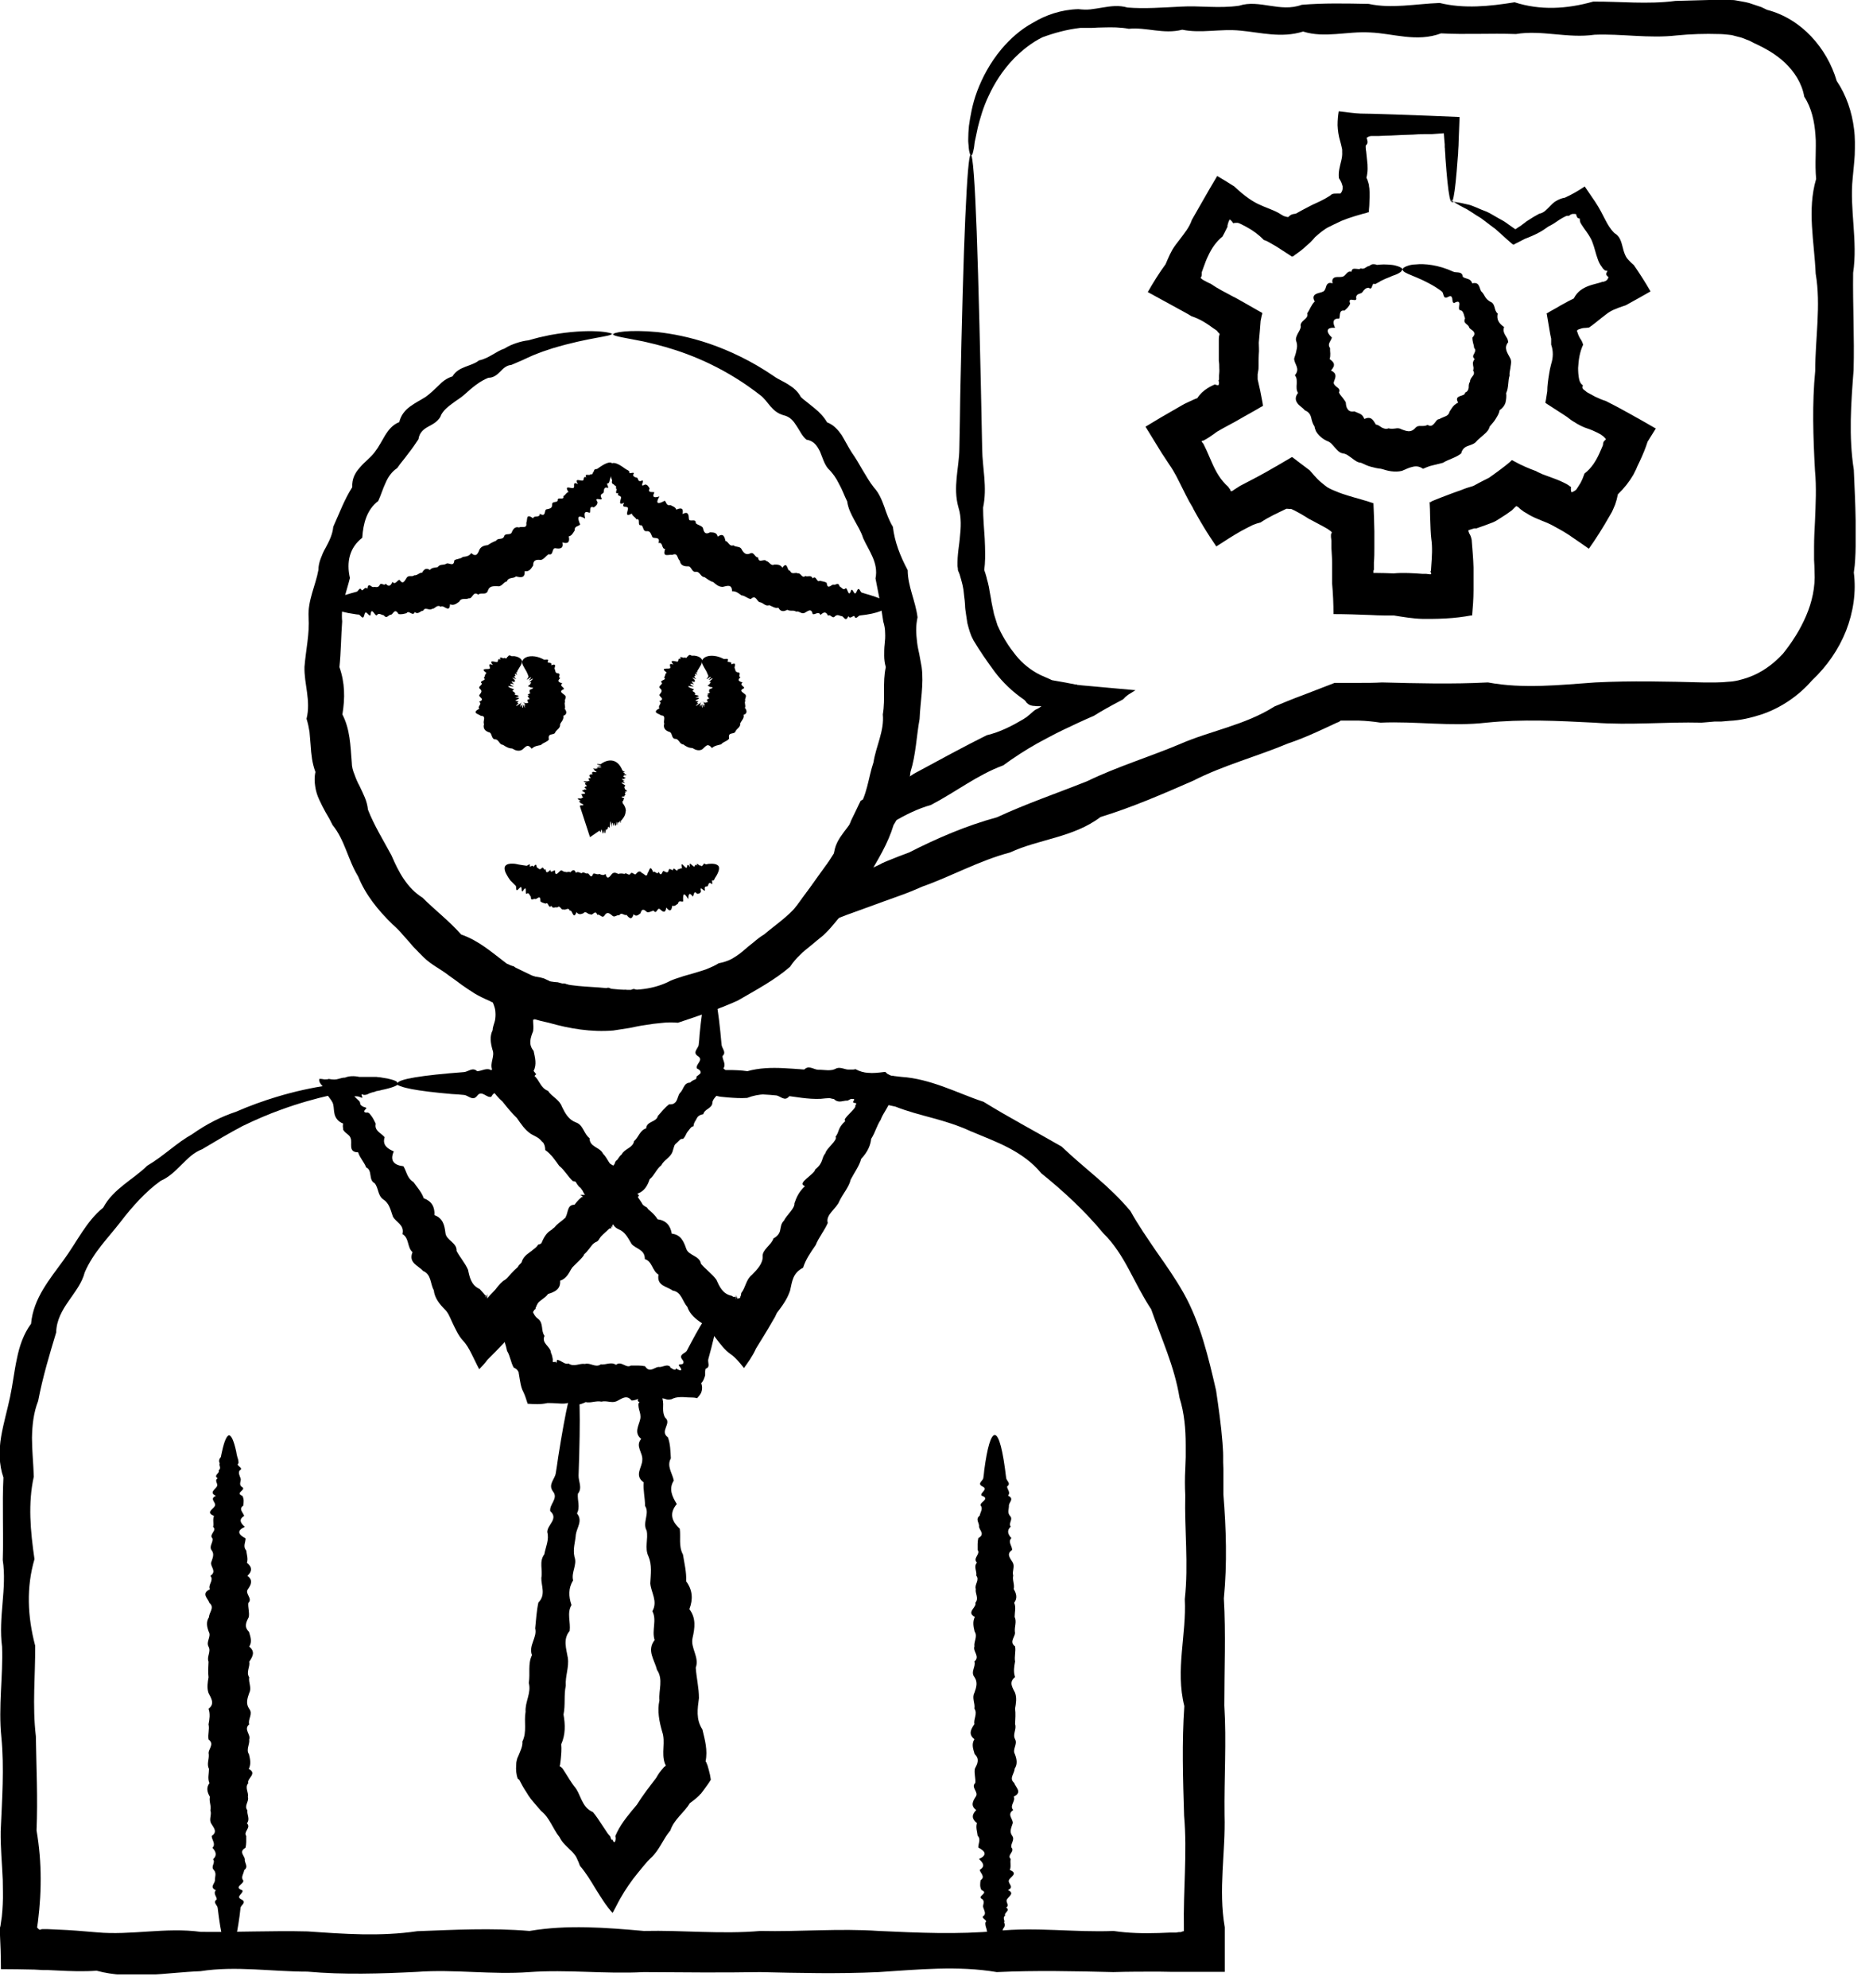 <svg width="82" height="87" viewBox="0 0 82 87" fill="none" xmlns="http://www.w3.org/2000/svg">
<g clip-path="url(#clip0_840_33585)">
<path d="M26.79 14.6C26.79 14.73 25.82 14.75 24.19 15.24C24.06 15.28 23.91 15.33 23.77 15.38C23.63 15.43 23.48 15.49 23.33 15.55C23.18 15.61 23.03 15.69 22.87 15.76C22.71 15.83 22.55 15.9 22.38 15.97C22.19 15.98 22.04 16.11 21.9 16.26C21.76 16.4 21.61 16.53 21.38 16.53C21 16.68 20.67 16.96 20.35 17.25C20.19 17.4 19.99 17.51 19.81 17.65C19.63 17.78 19.44 17.93 19.32 18.14C19.28 18.27 19.2 18.36 19.11 18.44C19.02 18.52 18.91 18.58 18.8 18.64C18.57 18.76 18.36 18.91 18.32 19.22C18.18 19.43 18.03 19.65 17.87 19.85C17.72 20.06 17.54 20.26 17.39 20.48C17.15 20.64 16.99 20.87 16.88 21.13C16.76 21.38 16.68 21.66 16.56 21.92C16.06 22.3 15.9 22.9 15.86 23.53C15.3 23.96 15.16 24.6 15.32 25.29C15.17 25.9 14.91 26.51 14.98 27.19C14.93 27.84 14.93 28.51 14.86 29.19C15.1 29.87 15.11 30.54 14.99 31.26C15.33 31.92 15.34 32.62 15.4 33.36C15.4 33.55 15.45 33.72 15.52 33.89C15.58 34.06 15.65 34.23 15.74 34.39C15.82 34.56 15.9 34.72 15.97 34.89C16.04 35.06 16.09 35.24 16.11 35.43C16.38 36.12 16.78 36.76 17.14 37.43C17.44 38.13 17.81 38.85 18.5 39.28C19.05 39.83 19.66 40.29 20.19 40.89C20.97 41.16 21.53 41.67 22.18 42.16C22.36 42.24 22.54 42.32 22.72 42.41C22.9 42.5 23.08 42.58 23.26 42.67C23.44 42.75 23.63 42.82 23.82 42.88C24.01 42.93 24.21 42.97 24.42 42.98C25.2 43.21 26.01 43.15 26.82 43.27C27.63 43.36 28.47 43.33 29.22 42.98C29.4 42.88 29.59 42.82 29.78 42.76C29.97 42.69 30.16 42.65 30.35 42.59C30.54 42.53 30.73 42.48 30.92 42.41C31.11 42.33 31.29 42.26 31.46 42.15C31.66 42.11 31.86 42.05 32.03 41.96C32.2 41.86 32.37 41.75 32.52 41.62C32.67 41.49 32.82 41.36 32.98 41.24C33.13 41.11 33.28 40.99 33.45 40.89C34.04 40.39 34.73 39.96 35.14 39.28C35.61 38.66 36.01 38.02 36.5 37.43C36.52 37.22 36.57 37.03 36.65 36.87C36.73 36.7 36.84 36.55 36.95 36.4C37.18 36.1 37.42 35.8 37.53 35.44C37.97 34.81 38.01 34.04 38.24 33.36C38.35 32.65 38.72 31.98 38.65 31.26C38.77 30.56 38.63 29.87 38.78 29.19C38.73 29.02 38.71 28.85 38.71 28.69C38.71 28.52 38.71 28.35 38.73 28.19C38.75 28.02 38.76 27.85 38.75 27.69C38.75 27.52 38.72 27.36 38.67 27.2C38.58 26.55 38.45 25.92 38.33 25.31C38.47 24.62 38.03 24.09 37.79 23.55C37.7 23.26 37.54 23.01 37.4 22.75C37.26 22.49 37.13 22.24 37.09 21.94C36.96 21.68 36.87 21.41 36.73 21.17C36.61 20.92 36.45 20.69 36.25 20.5C36.08 20.29 36.01 20.02 35.9 19.76C35.78 19.52 35.64 19.29 35.31 19.24C35.11 19.08 35.01 18.83 34.87 18.63C34.8 18.52 34.73 18.42 34.64 18.34C34.55 18.26 34.44 18.2 34.31 18.17C34.05 18.1 33.88 17.95 33.73 17.78C33.58 17.6 33.45 17.41 33.27 17.28C32.92 17.01 32.58 16.77 32.24 16.56C30.7 15.6 29.3 15.2 28.34 14.98C28.1 14.92 27.88 14.89 27.7 14.85C27.51 14.81 27.36 14.79 27.23 14.76C26.98 14.71 26.84 14.67 26.84 14.63C26.84 14.55 27.51 14.41 28.78 14.53C29.41 14.6 30.18 14.74 31.06 15.04C31.93 15.34 32.9 15.79 33.88 16.46C34.07 16.6 34.31 16.69 34.52 16.83C34.73 16.96 34.93 17.12 35.06 17.37C35.15 17.46 35.26 17.54 35.36 17.62C35.46 17.7 35.57 17.79 35.67 17.87C35.88 18.04 36.07 18.24 36.21 18.48C36.5 18.59 36.69 18.81 36.85 19.04C37 19.29 37.13 19.55 37.29 19.8C37.46 20.04 37.61 20.3 37.76 20.56C37.92 20.82 38.06 21.08 38.26 21.33C38.48 21.57 38.6 21.86 38.71 22.16C38.81 22.46 38.92 22.77 39.09 23.05C39.17 23.72 39.41 24.33 39.74 24.95C39.74 25.65 40.08 26.29 40.17 27.01C40.13 27.2 40.11 27.38 40.11 27.56C40.11 27.74 40.13 27.92 40.15 28.1C40.17 28.28 40.21 28.46 40.25 28.64C40.28 28.82 40.32 29.01 40.35 29.19C40.45 29.94 40.29 30.69 40.26 31.46C40.12 32.22 40.1 33.02 39.86 33.78C39.78 34.58 39.57 35.39 39.12 36.1C38.88 36.9 38.44 37.62 38 38.35C37.65 39.14 37.04 39.77 36.49 40.45C36.35 40.62 36.2 40.78 36.04 40.93C35.87 41.07 35.69 41.21 35.53 41.35C35.36 41.49 35.18 41.62 35.03 41.78C34.87 41.93 34.72 42.1 34.59 42.3C33.91 42.89 33.09 43.32 32.3 43.78C31.46 44.16 30.58 44.45 29.68 44.75C29.43 44.73 29.2 44.73 28.96 44.76C28.72 44.78 28.49 44.81 28.26 44.85C28.03 44.88 27.8 44.93 27.56 44.98C27.32 45.02 27.09 45.05 26.85 45.09C25.89 45.17 24.93 45.01 24.02 44.75C23.1 44.56 22.22 44.21 21.4 43.78C21.19 43.69 20.98 43.59 20.78 43.47C20.59 43.35 20.39 43.22 20.21 43.09C20.03 42.95 19.84 42.82 19.66 42.69C19.48 42.55 19.29 42.43 19.1 42.31C18.91 42.19 18.73 42.06 18.56 41.9C18.4 41.74 18.24 41.58 18.09 41.42C17.94 41.25 17.8 41.08 17.65 40.92C17.51 40.75 17.36 40.6 17.19 40.45C16.56 39.84 16 39.15 15.68 38.35C15.23 37.62 15.1 36.76 14.56 36.1C14.47 35.91 14.37 35.73 14.26 35.55C14.16 35.37 14.06 35.18 13.98 35C13.89 34.81 13.83 34.62 13.8 34.41C13.77 34.21 13.76 34 13.81 33.78C13.74 33.59 13.69 33.4 13.66 33.2C13.63 33 13.61 32.8 13.6 32.61C13.58 32.41 13.57 32.22 13.55 32.02C13.52 31.83 13.48 31.64 13.42 31.45C13.62 30.66 13.31 29.93 13.33 29.18C13.39 28.43 13.56 27.72 13.51 27C13.47 26.27 13.82 25.61 13.94 24.94C13.94 24.76 13.98 24.6 14.04 24.44C14.1 24.28 14.16 24.13 14.25 23.98C14.41 23.68 14.56 23.39 14.59 23.05C14.86 22.45 15.08 21.85 15.42 21.32C15.4 20.95 15.55 20.68 15.76 20.45C15.96 20.21 16.22 20.03 16.4 19.79C16.58 19.56 16.71 19.3 16.86 19.05C17.01 18.81 17.19 18.58 17.48 18.47C17.55 18.17 17.73 17.95 17.95 17.79C18.06 17.71 18.17 17.64 18.29 17.57C18.41 17.5 18.52 17.44 18.63 17.37C18.84 17.22 19.02 17.04 19.2 16.87C19.37 16.69 19.57 16.54 19.81 16.47C20.07 16.02 20.64 16.04 20.97 15.77C21.41 15.68 21.72 15.37 22.09 15.25C22.26 15.14 22.43 15.07 22.61 15.01C22.79 14.95 22.96 14.91 23.14 14.89C23.31 14.84 23.47 14.8 23.62 14.76C23.78 14.73 23.93 14.69 24.08 14.66C25.86 14.34 26.84 14.55 26.84 14.64L26.79 14.6Z" fill="black"/>
<path d="M17.43 47.41C17.43 47.47 16.96 47.51 16.07 47.63C15.19 47.76 13.88 47.98 12.29 48.56C11.76 48.75 11.2 48.99 10.62 49.27C10.05 49.57 9.46 49.92 8.84 50.29C8.49 50.42 8.22 50.69 7.95 50.96C7.68 51.23 7.4 51.51 7.03 51.67C6.38 52.14 5.81 52.77 5.28 53.46C4.75 54.15 4.09 54.79 3.71 55.67C3.59 56.14 3.29 56.51 3.01 56.92C2.73 57.32 2.47 57.76 2.46 58.3C2.17 59.26 1.87 60.25 1.67 61.3C1.47 61.81 1.41 62.35 1.4 62.91C1.4 63.47 1.46 64.01 1.48 64.61C1.22 65.78 1.33 66.99 1.51 68.22C1.15 69.45 1.2 70.72 1.54 72.01C1.55 73.3 1.41 74.62 1.57 75.97C1.59 77.32 1.66 78.69 1.6 80.09C1.72 80.79 1.78 81.5 1.78 82.21C1.78 82.57 1.77 82.92 1.74 83.28C1.73 83.46 1.71 83.64 1.69 83.82L1.66 84.09L1.64 84.23C1.64 84.23 1.63 84.33 1.62 84.33C1.68 84.41 1.72 84.43 1.74 84.44C1.8 84.42 1.82 84.41 1.85 84.41H1.88H2.09L2.52 84.43C3.09 84.45 3.66 84.5 4.24 84.55C5.74 84.69 7.25 84.32 8.79 84.53C10.33 84.55 11.89 84.47 13.47 84.51C15.05 84.62 16.65 84.74 18.27 84.5C19.89 84.44 21.52 84.35 23.18 84.49C24.83 84.21 26.5 84.34 28.19 84.49C29.88 84.45 31.57 84.64 33.29 84.49C35 84.53 36.73 84.37 38.47 84.49C40.21 84.57 41.94 84.65 43.65 84.49C45.36 84.31 47.06 84.56 48.75 84.49C49.42 84.59 50.08 84.6 50.74 84.58L51.24 84.56H51.49L51.61 84.54H51.67C51.67 84.54 51.68 84.54 51.69 84.54C51.75 84.52 51.79 84.5 51.83 84.5C51.83 84.44 51.83 84.4 51.83 84.35C51.8 82.7 51.98 81.06 51.84 79.45C51.79 77.83 51.74 76.23 51.85 74.65C51.45 73.07 51.95 71.51 51.87 69.97C52.04 68.43 51.85 66.91 51.89 65.42C51.87 65.05 51.87 64.67 51.89 64.3L51.91 63.76C51.91 63.58 51.91 63.41 51.91 63.23C51.91 62.53 51.85 61.83 51.64 61.16C51.53 60.48 51.33 59.82 51.1 59.18C50.87 58.54 50.62 57.92 50.4 57.29C50.03 56.73 49.74 56.14 49.43 55.56C49.12 54.98 48.77 54.42 48.31 53.97C47.49 52.98 46.56 52.12 45.59 51.34C45.19 50.85 44.67 50.49 44.13 50.21C43.59 49.93 43.02 49.72 42.48 49.49C41.94 49.24 41.38 49.07 40.83 48.92C40.28 48.77 39.73 48.63 39.2 48.42C38.1 48.18 37.01 47.95 35.93 48.08C34.82 48.13 33.75 47.63 32.71 48.04C32.43 48.06 32.15 48.04 31.88 48.02L31.67 48C31.61 48 31.52 47.98 31.5 47.98C31.43 47.96 31.35 47.95 31.27 47.93C31.13 48.02 30.74 48.44 30.55 48.85C30.1 49.75 29.26 50.26 28.66 50.93C28.37 51.24 28.09 51.55 27.81 51.86C27.67 52.01 27.54 52.16 27.4 52.31C27.33 52.38 27.27 52.46 27.2 52.53C27.13 52.6 27.07 52.67 26.99 52.75C26.82 52.48 26.68 52.25 26.54 52.01C26.58 52 26.62 51.99 26.65 51.97C26.58 52.23 26.52 52.46 26.46 52.68C25.62 51.69 24.85 50.78 24.14 49.94C23.79 49.52 23.45 49.12 23.13 48.74C22.97 48.55 22.82 48.37 22.67 48.19C22.55 48.04 22.43 47.9 22.32 47.77C21.55 47.74 20.87 47.72 20.28 47.7C19.65 47.67 19.12 47.65 18.7 47.62C17.85 47.57 17.4 47.52 17.4 47.46C17.4 47.4 17.85 47.35 18.7 47.3C19.13 47.27 19.66 47.25 20.28 47.22C20.59 47.21 20.93 47.2 21.29 47.18C21.47 47.18 21.66 47.17 21.85 47.16C22.09 47.16 22.34 47.15 22.59 47.14C23.22 47.82 23.93 48.58 24.71 49.42C25.45 50.23 26.26 51.11 27.14 52.06L27.62 52.58L26.94 52.82C26.94 52.82 26.86 52.85 26.82 52.86L26.34 52.08C26.4 52.03 26.46 51.95 26.53 51.87C26.59 51.79 26.66 51.72 26.72 51.64C26.85 51.49 26.98 51.33 27.11 51.18C27.38 50.87 27.64 50.55 27.92 50.23C28.5 49.55 28.96 48.71 29.74 48.11C30.06 47.75 30.23 47.5 30.78 46.84C30.99 46.84 31.21 46.83 31.43 46.82H31.68H31.89C32.17 46.82 32.44 46.83 32.72 46.87C33.76 46.58 34.83 46.82 35.94 46.83C36.5 46.82 37.09 46.86 37.68 46.92C38.27 46.99 38.86 47.05 39.47 47.12C40.09 47.16 40.69 47.33 41.28 47.54C41.87 47.75 42.45 48.01 43.06 48.21C44.16 48.89 45.3 49.49 46.48 50.17C46.97 50.64 47.49 51.07 48.01 51.52C48.53 51.97 49.04 52.45 49.49 52.99C49.84 53.62 50.24 54.19 50.64 54.78C51.05 55.36 51.47 55.96 51.83 56.6C52.55 57.89 52.9 59.37 53.24 60.84C53.35 61.59 53.46 62.35 53.52 63.12C53.53 63.31 53.55 63.51 53.55 63.7V63.99L53.56 64.27C53.56 64.64 53.56 65.01 53.56 65.39C53.68 66.89 53.73 68.4 53.58 69.94C53.67 71.48 53.6 73.04 53.6 74.62C53.7 76.2 53.59 77.8 53.61 79.42C53.66 81.04 53.33 82.67 53.62 84.33C53.62 84.97 53.62 85.63 53.62 86.28C53 86.28 52.39 86.28 51.77 86.28C51.42 86.28 51.08 86.28 50.73 86.27C50.07 86.27 49.4 86.27 48.74 86.29C47.06 86.25 45.36 86.21 43.64 86.29C41.93 86 40.2 86.18 38.46 86.29C36.72 86.37 34.99 86.33 33.28 86.29C31.57 86.32 29.87 86.3 28.18 86.29C26.5 86.38 24.83 86.17 23.17 86.29C21.52 86.41 19.88 86.16 18.26 86.28C16.64 86.36 15.04 86.41 13.46 86.27C11.88 86.27 10.32 86.01 8.78 86.25C7.24 86.31 5.72 86.63 4.23 86.23C3.65 86.27 3.08 86.25 2.51 86.22L2.08 86.2H1.87L1.51 86.18C1.01 86.17 0.53 86.16 0.04 86.16C0.04 85.58 0.02 85.02 -0.01 84.44C-0.01 84.34 0.01 84.32 0.02 84.27L0.04 84.13C0.05 84.04 0.07 83.95 0.08 83.86C0.1 83.68 0.11 83.5 0.12 83.32C0.14 82.96 0.12 82.6 0.12 82.25C0.09 81.54 0.02 80.83 0.03 80.13C0.09 78.73 0.19 77.36 0.06 76.01C-0.08 74.66 0.14 73.34 0.09 72.05C-0.08 70.76 0.31 69.5 0.12 68.26C0.16 67.03 0.09 65.82 0.15 64.65C-0.05 64.08 -0.05 63.45 0.05 62.86C0.15 62.27 0.32 61.7 0.44 61.13C0.56 60.57 0.62 60 0.74 59.45C0.85 58.9 1.03 58.37 1.36 57.92C1.41 57.36 1.62 56.86 1.89 56.41C2.16 55.96 2.48 55.55 2.78 55.14C3.37 54.34 3.78 53.43 4.52 52.84C4.74 52.42 5.08 52.11 5.43 51.83C5.78 51.55 6.14 51.31 6.44 51.01C7.17 50.58 7.74 50 8.41 49.63C9.03 49.19 9.68 48.86 10.32 48.65C10.94 48.38 11.53 48.17 12.09 48C13.77 47.49 15.13 47.37 16.04 47.34C16.95 47.32 17.42 47.4 17.42 47.45L17.43 47.41Z" fill="black"/>
<path d="M17.43 47.41C17.43 47.469 17.33 47.52 17.15 47.58C17.06 47.609 16.95 47.639 16.82 47.669C16.75 47.679 16.68 47.7 16.61 47.719C16.57 47.719 16.53 47.739 16.5 47.739C16.47 47.739 16.44 47.76 16.41 47.77C16.33 47.789 16.25 47.809 16.17 47.84C16.1 47.88 16.04 47.91 15.93 47.91C15.81 47.849 15.82 47.91 15.85 47.969C15.87 48.029 15.91 48.069 15.7 47.98C15.65 47.969 15.61 47.969 15.58 47.969C15.57 47.969 15.55 47.969 15.54 47.969H15.52C15.52 47.969 15.52 47.989 15.53 47.989C15.58 48.039 15.65 48.109 15.71 48.16C15.77 48.219 15.76 48.249 15.77 48.289C15.77 48.33 15.81 48.38 15.91 48.429C16.11 48.48 16.03 48.499 15.98 48.559C15.93 48.609 15.91 48.7 16.1 48.679C16.11 48.679 16.13 48.69 16.14 48.7C16.14 48.7 16.15 48.7 16.16 48.709L16.19 48.739C16.19 48.739 16.26 48.83 16.29 48.87C16.35 48.959 16.4 49.069 16.45 49.169C16.38 49.48 16.68 49.569 16.84 49.76C16.73 50.099 16.96 50.26 17.24 50.38C17.06 50.779 17.24 50.98 17.66 51.029C17.8 51.249 17.82 51.559 18.1 51.719C18.26 51.95 18.46 52.16 18.55 52.429C18.9 52.559 19.04 52.809 19.02 53.169C19.39 53.3 19.46 53.609 19.5 53.94C19.53 54.279 20.01 54.359 19.99 54.739C20.14 55.02 20.36 55.26 20.49 55.559C20.56 55.889 20.63 56.239 21 56.4L21.17 56.59L21.21 56.639L21.23 56.66C21.23 56.66 21.24 56.679 21.24 56.669C21.24 56.669 21.25 56.669 21.26 56.669C21.28 56.669 21.27 56.69 21.25 56.779C21.38 56.599 21.33 56.55 21.33 56.7C21.33 56.739 21.33 56.8 21.33 56.84C21.35 56.789 21.36 56.819 21.4 56.819C21.43 56.819 21.47 56.789 21.44 56.719C21.45 56.719 21.47 56.69 21.48 56.679C21.51 56.65 21.54 56.609 21.57 56.58C21.63 56.51 21.68 56.44 21.73 56.37C21.84 56.23 21.95 56.09 22.11 55.999C22.41 55.789 22.71 55.59 22.84 55.219C22.95 54.84 23.37 54.76 23.56 54.459C23.98 54.38 23.97 53.9 24.27 53.709C24.48 53.44 24.84 53.319 24.96 52.98C25.06 52.84 25.15 52.709 25.26 52.58C25.31 52.52 25.37 52.459 25.43 52.41L25.48 52.37H25.53C25.41 52.27 25.38 52.279 25.42 52.279C25.46 52.279 25.57 52.279 25.63 52.279C25.65 52.279 25.65 52.26 25.62 52.249C25.7 52.209 25.66 52.169 25.62 52.15C25.6 52.15 25.57 52.13 25.55 52.13C25.55 52.13 25.51 52.099 25.49 52.069C25.46 52.039 25.44 52.01 25.42 51.98C25.16 51.8 25.15 51.4 24.84 51.289C24.67 51.039 24.35 50.929 24.28 50.609C23.94 50.529 24.03 50.069 23.74 49.959C23.56 49.749 23.37 49.559 23.22 49.33C23.28 48.929 22.91 48.9 22.73 48.719C22.66 48.609 22.54 48.55 22.44 48.469C22.39 48.429 22.35 48.389 22.31 48.34C22.28 48.289 22.25 48.209 22.28 48.169C22.26 48.12 22.25 48.029 22.21 47.969C22.17 47.959 22.12 47.969 22.07 48.02C22.04 48.029 22.03 48.01 22 47.98C21.96 47.95 21.89 47.9 21.84 47.87C21.73 47.8 21.62 47.779 21.51 47.989C21.3 48.059 21.09 47.669 20.89 47.95C20.69 48.2 20.5 47.919 20.31 47.91C20.13 47.889 19.95 47.88 19.78 47.87C18.27 47.739 17.4 47.58 17.4 47.41C17.4 47.219 18.47 47.05 20.31 46.91C20.49 46.9 20.69 46.679 20.89 46.87C21.09 46.87 21.3 46.7 21.51 46.83C21.62 46.69 21.72 46.669 21.84 46.7C21.9 46.709 21.94 46.73 22.01 46.749C22.1 46.77 22.19 46.789 22.28 46.789C22.43 46.789 22.59 46.789 22.74 46.809C22.88 46.989 23.01 47.139 23.21 47.27C23.32 47.33 23.35 47.349 23.4 47.389C23.44 47.44 23.47 47.489 23.5 47.539C23.56 47.65 23.62 47.77 23.75 47.819C23.79 48.13 23.99 48.289 24.29 48.38C24.34 48.69 24.67 48.76 24.85 48.969C24.84 49.349 25.16 49.44 25.43 49.59C25.69 49.739 25.78 50.05 26.03 50.23C26.19 50.489 26.48 50.639 26.65 50.889C26.69 50.91 26.72 50.929 26.76 50.95C26.8 50.969 26.82 50.98 26.89 51.039C27 51.139 27.11 51.239 27.21 51.349C27.42 51.569 27.59 51.809 27.69 52.039C27.79 52.13 27.89 52.219 27.98 52.309C27.69 52.66 27.32 52.999 27 53.34C26.96 53.4 26.92 53.459 26.87 53.52C26.83 53.569 26.8 53.609 26.76 53.66C26.71 53.719 26.65 53.779 26.59 53.84C26.47 53.95 26.34 54.059 26.24 54.19C26.05 54.469 25.58 54.489 25.56 54.929C25.36 55.2 25.06 55.4 24.87 55.69C24.61 55.919 24.34 56.15 24.16 56.459C23.71 56.52 23.6 56.9 23.44 57.239C23.35 57.4 23.24 57.539 23.11 57.66C23.05 57.719 22.98 57.779 22.92 57.84L22.82 57.929L22.77 57.98L22.68 58.069C22.25 58.58 21.78 59.059 21.34 59.499C21.22 59.66 21.1 59.789 20.98 59.91C20.86 59.69 20.75 59.44 20.64 59.23C20.53 59.01 20.42 58.819 20.27 58.66C20.07 58.45 19.93 58.13 19.79 57.84C19.74 57.73 19.69 57.609 19.63 57.499C19.59 57.429 19.54 57.359 19.48 57.3C19.24 57.059 19.03 56.8 18.99 56.45C18.83 56.169 18.89 55.76 18.52 55.609C18.31 55.37 17.87 55.26 18.06 54.789C17.82 54.58 17.92 54.169 17.62 53.999C17.72 53.59 17.33 53.48 17.2 53.23C17.1 52.95 17.05 52.66 16.79 52.489C16.53 52.319 16.58 51.98 16.4 51.77C16.12 51.63 16.32 51.209 16.03 51.08C15.94 50.84 15.75 50.66 15.68 50.419C15.22 50.419 15.44 50.01 15.35 49.8C15.32 49.69 15.2 49.62 15.12 49.55C15.08 49.51 15.04 49.469 15.02 49.419C15.02 49.41 15.02 49.389 15.02 49.38C15.02 49.359 15.02 49.33 15.01 49.309C15.01 49.26 15.01 49.209 15.02 49.16C14.8 49.08 14.69 48.91 14.65 48.76C14.61 48.599 14.62 48.459 14.59 48.34C14.57 48.209 14.46 48.09 14.36 47.95C14.26 47.819 14.17 47.679 14.22 47.609C14 47.429 13.97 47.319 13.98 47.239C13.98 47.239 13.98 47.219 13.98 47.209H14.06C14.06 47.209 14.15 47.219 14.2 47.23C14.29 47.23 14.35 47.23 14.39 47.209C14.6 47.249 14.71 47.239 14.81 47.209C14.9 47.19 14.99 47.15 15.11 47.15C15.27 47.08 15.5 47.069 15.73 47.12C15.92 47.12 16.09 47.12 16.25 47.12C16.31 47.12 16.37 47.12 16.42 47.12C16.47 47.12 16.51 47.12 16.55 47.13C16.63 47.13 16.7 47.15 16.77 47.16C16.91 47.179 17.02 47.2 17.12 47.23C17.31 47.279 17.4 47.33 17.4 47.389L17.43 47.41Z" fill="black"/>
<path d="M31.08 47.42C31.16 47.49 30.99 47.85 30.59 48.45C30.52 48.55 30.45 48.65 30.38 48.77C30.31 48.89 30.24 49.02 30.13 49.13C29.92 49.15 30.13 49.54 29.85 49.52C29.69 49.6 29.62 49.78 29.53 49.95C29.45 50.12 29.21 50.17 29.18 50.41C29.26 50.75 28.68 50.5 28.8 50.9C28.72 51.11 28.56 51.26 28.39 51.42C28.08 51.45 28.08 51.77 27.95 51.97C27.91 51.97 27.87 51.97 27.83 51.98C27.8 51.98 27.78 51.98 27.76 51.98C27.72 51.99 27.69 52.01 27.68 52.04C27.65 52.1 27.68 52.17 27.76 52.22C27.57 52.22 27.43 52.26 27.37 52.3C27.39 52.37 27.59 52.44 27.84 52.41C27.87 52.44 27.87 52.48 27.89 52.53C27.89 52.53 27.95 52.61 28 52.65C28.05 52.69 28.11 52.73 28.19 52.75C28.4 52.94 28.64 53.1 28.79 53.35C29.16 53.4 29.35 53.62 29.41 53.98C29.8 54.02 29.93 54.31 30.04 54.63C30.14 54.95 30.63 54.93 30.69 55.3C30.89 55.54 31.17 55.73 31.36 55.99C31.5 56.3 31.64 56.62 32.04 56.7C32.13 56.77 32.12 56.74 32.15 56.74C32.17 56.74 32.18 56.74 32.19 56.74C32.21 56.74 32.2 56.76 32.21 56.87C32.24 56.72 32.23 56.64 32.23 56.65C32.23 56.66 32.25 56.77 32.3 56.84C32.3 56.79 32.33 56.82 32.37 56.8C32.39 56.8 32.4 56.78 32.41 56.77C32.41 56.77 32.41 56.77 32.41 56.75C32.41 56.73 32.42 56.71 32.43 56.7C32.44 56.66 32.45 56.62 32.45 56.58C32.65 56.33 32.65 56 32.92 55.78C33.16 55.54 33.4 55.28 33.39 54.98C33.36 54.68 33.78 54.47 33.86 54.19C34.08 54.07 34.14 53.93 34.16 53.8C34.19 53.67 34.19 53.54 34.32 53.41C34.44 53.16 34.8 52.88 34.78 52.65C34.87 52.4 34.95 52.18 35.24 51.9C35.05 51.83 35.15 51.71 35.31 51.57C35.47 51.43 35.68 51.27 35.69 51.17C36.07 50.86 35.94 50.7 36.14 50.45C36.17 50.26 36.69 49.88 36.58 49.74C36.77 49.49 36.65 49.38 37.01 49.05C36.92 49.01 37.05 48.87 37.19 48.73C37.33 48.58 37.49 48.43 37.44 48.38C37.55 48.23 37.44 48.28 37.42 48.26C37.38 48.26 37.36 48.24 37.34 48.22C37.45 48.07 37.38 48.05 37.3 48.07C37.22 48.09 37.14 48.15 37.1 48.16C37.1 48.16 37.08 48.16 37.07 48.16C37.07 48.16 37.06 48.16 37.05 48.16C37.05 48.16 37.04 48.16 37.02 48.16C36.96 48.17 36.91 48.18 36.85 48.19C36.75 48.21 36.62 48.2 36.51 48.09C36.28 48.06 36.05 47.92 35.83 48.05C35.6 48.1 35.38 47.6 35.17 48.01C34.96 48.08 34.75 47.69 34.55 47.97C34.35 48.22 34.16 47.94 33.97 47.93C33.79 47.91 33.61 47.9 33.44 47.89C31.93 47.76 31.06 47.6 31.06 47.43C31.06 47.24 32.13 47.07 33.97 46.93C34.15 46.92 34.35 46.7 34.55 46.89C34.75 46.89 34.96 46.72 35.17 46.85C35.38 46.56 35.6 46.8 35.83 46.81C36.05 46.8 36.29 46.89 36.55 46.78C36.68 46.7 36.8 46.72 36.94 46.76C37.01 46.78 37.08 46.8 37.15 46.8C37.18 46.8 37.25 46.8 37.29 46.8C37.34 46.8 37.4 46.8 37.45 46.78C37.82 46.98 38.16 46.98 38.75 46.9C38.79 46.92 38.81 46.96 38.84 46.98C38.87 47 38.91 47.02 38.95 47.04C38.99 47.06 39.03 47.07 39.08 47.08L39.15 47.1C39.15 47.1 39.18 47.12 39.19 47.13C39.28 47.21 39.47 47.28 39.34 47.42C38.97 47.79 39 47.96 38.96 48.19C38.91 48.42 38.64 48.74 38.56 48.99C38.37 49.28 38.33 49.53 38.14 49.83C38.11 50.09 38.01 50.38 37.7 50.71C37.63 51 37.4 51.31 37.24 51.62C37.18 51.92 36.9 52.24 36.75 52.55C36.63 52.88 36.13 53.15 36.24 53.51C36.1 53.84 35.84 54.15 35.71 54.48C35.49 54.8 35.27 55.11 35.16 55.47C34.7 55.7 34.68 56.08 34.59 56.47C34.47 56.84 34.24 57.15 34.01 57.45L33.95 57.58L33.92 57.64L33.86 57.74C33.78 57.88 33.69 58.03 33.61 58.17C33.44 58.45 33.27 58.73 33.1 59C32.94 59.36 32.74 59.62 32.57 59.86C32.37 59.6 32.18 59.38 31.97 59.24C31.51 58.92 31.13 58.14 30.75 57.91C30.46 57.72 30.2 57.51 30.09 57.18C29.87 56.94 29.84 56.53 29.45 56.47C29.2 56.28 28.74 56.27 28.83 55.77C28.55 55.61 28.56 55.19 28.23 55.09C28.24 54.67 27.84 54.65 27.65 54.43C27.5 54.18 27.38 53.91 27.09 53.79C27.02 53.76 26.96 53.72 26.91 53.67C26.86 53.61 26.84 53.58 26.76 53.47C26.62 53.27 26.51 53.09 26.33 52.94C26.03 52.77 25.95 52.53 25.85 52.34C26.01 52.21 26.13 52.1 26.15 51.96C26.31 51.8 26.44 51.65 26.57 51.49C26.64 51.41 26.7 51.33 26.77 51.26C26.8 51.22 26.84 51.18 26.87 51.15C26.89 51.13 26.92 51.11 26.94 51.09C26.8 50.65 27.25 50.74 27.43 50.59C27.62 50.46 27.53 50.08 27.9 50.12C27.82 49.76 28.15 49.78 28.34 49.68C28.54 49.59 28.5 49.3 28.75 49.28C28.71 49 29.08 49.09 29.13 48.91C29.35 48.88 29.35 48.67 29.48 48.58C29.55 48.43 29.65 48.34 29.8 48.29C29.9 48.2 30 48.12 30.09 48.04C30.63 47.58 30.97 47.36 31.05 47.43L31.08 47.42Z" fill="black"/>
<path d="M10.02 62.8C10.13 62.8 10.24 63.05 10.34 63.51C10.35 63.59 10.37 63.67 10.39 63.75C10.42 63.84 10.45 63.93 10.44 64.03C10.29 64.13 10.71 64.23 10.49 64.34C10.42 64.45 10.49 64.56 10.53 64.68C10.58 64.8 10.44 64.92 10.57 65.05C10.85 65.18 10.25 65.31 10.61 65.45C10.69 65.59 10.67 65.73 10.65 65.88C10.43 66.03 10.65 66.18 10.69 66.33C10.43 66.49 10.54 66.65 10.72 66.81C10.36 66.97 10.42 67.14 10.75 67.31C10.76 67.48 10.62 67.66 10.78 67.84C10.8 68.02 10.87 68.2 10.81 68.38C11.05 68.57 11.04 68.76 10.83 68.95C11.09 69.14 10.99 69.34 10.85 69.54C10.71 69.74 11.08 69.94 10.87 70.14C10.85 70.34 10.93 70.55 10.89 70.76C10.78 70.97 10.67 71.18 10.9 71.4C10.96 71.61 11.05 71.83 10.91 72.05C11.19 72.27 11.06 72.49 10.91 72.71C10.96 72.93 10.76 73.16 10.91 73.39C10.87 73.62 11.03 73.85 10.91 74.08C10.83 74.31 10.75 74.54 10.91 74.77C11.09 75 10.84 75.22 10.91 75.45C10.65 75.67 10.99 75.89 10.91 76.11C10.94 76.33 10.76 76.55 10.9 76.76C10.95 76.97 11 77.19 10.89 77.4C11.29 77.61 10.79 77.82 10.87 78.02C10.7 78.22 10.9 78.43 10.85 78.62C10.92 78.82 10.67 79.01 10.83 79.21C10.8 79.4 10.96 79.59 10.81 79.78C11.01 79.97 10.64 80.15 10.78 80.33C10.78 80.51 10.79 80.68 10.75 80.85C10.44 81.02 10.7 81.19 10.72 81.35C10.69 81.51 10.9 81.67 10.69 81.83C10.67 81.99 10.53 82.14 10.65 82.28C10.7 82.43 10.2 82.57 10.61 82.71C10.68 82.85 10.29 82.98 10.57 83.11C10.82 83.24 10.54 83.36 10.53 83.48C10.52 83.6 10.5 83.71 10.49 83.82C10.36 84.8 10.2 85.36 10.03 85.36C9.84 85.36 9.67 84.67 9.53 83.48C9.52 83.36 9.3 83.24 9.49 83.11C9.49 82.98 9.32 82.85 9.45 82.71C9.16 82.57 9.4 82.43 9.41 82.28C9.4 82.13 9.49 81.98 9.37 81.83C9.2 81.67 9.45 81.52 9.33 81.35C9.51 81.19 9.46 81.02 9.3 80.85C9.47 80.68 9.26 80.5 9.27 80.33C9.54 80.15 9.35 79.97 9.24 79.78C9.14 79.59 9.28 79.41 9.21 79.21C9.26 79.02 9.14 78.82 9.19 78.62C9.07 78.42 9.02 78.22 9.17 78.02C9.08 77.82 9.15 77.61 9.15 77.4C9.04 77.19 9.16 76.98 9.14 76.76C9.08 76.55 9.42 76.33 9.13 76.11C9.09 75.89 9.18 75.67 9.13 75.45C9.17 75.23 9.21 75 9.13 74.77C9.42 74.54 9.24 74.31 9.13 74.08C9.05 73.85 9.09 73.62 9.13 73.39C9.1 73.16 9.12 72.94 9.13 72.71C9.04 72.49 9.25 72.27 9.13 72.05C9.01 71.83 9.26 71.61 9.14 71.4C9.06 71.19 9.01 70.97 9.15 70.76C9.15 70.55 9.41 70.34 9.17 70.14C9.11 69.94 8.79 69.73 9.19 69.54C9.09 69.34 9.38 69.15 9.21 68.95C9.5 68.76 9.22 68.57 9.24 68.38C9.3 68.19 9.4 68.01 9.27 67.84C9.13 67.66 9.35 67.48 9.3 67.31C9.13 67.14 9.52 66.97 9.33 66.81C9.37 66.65 9.3 66.49 9.37 66.33C8.97 66.17 9.37 66.02 9.41 65.88C9.47 65.73 9.15 65.59 9.45 65.45C9.15 65.31 9.41 65.18 9.49 65.05C9.58 64.92 9.36 64.8 9.53 64.68C9.32 64.56 9.65 64.45 9.57 64.34C9.71 64.23 9.57 64.13 9.62 64.03C9.57 63.93 9.59 63.84 9.67 63.75C9.69 63.66 9.7 63.58 9.72 63.51C9.82 63.05 9.93 62.8 10.04 62.8H10.02Z" fill="black"/>
<path d="M43.55 85.35C43.44 85.35 43.33 85.1 43.24 84.64C43.22 84.56 43.21 84.48 43.19 84.4C43.16 84.31 43.13 84.22 43.14 84.12C43.29 84.02 42.87 83.92 43.09 83.81C43.16 83.7 43.09 83.59 43.05 83.47C43 83.35 43.14 83.23 43.01 83.1C42.72 82.97 43.33 82.84 42.97 82.7C42.89 82.56 42.91 82.42 42.93 82.27C43.15 82.12 42.93 81.97 42.89 81.82C43.15 81.66 43.04 81.51 42.86 81.34C43.22 81.18 43.16 81.01 42.83 80.84C42.82 80.67 42.96 80.49 42.8 80.32C42.78 80.14 42.71 79.96 42.77 79.77C42.53 79.58 42.54 79.4 42.74 79.2C42.48 79.01 42.59 78.81 42.72 78.61C42.86 78.41 42.49 78.21 42.7 78.01C42.72 77.81 42.64 77.6 42.68 77.39C42.79 77.18 42.9 76.97 42.67 76.75C42.61 76.54 42.52 76.32 42.66 76.1C42.38 75.88 42.51 75.66 42.66 75.44C42.61 75.22 42.81 74.99 42.66 74.76C42.7 74.53 42.54 74.3 42.66 74.07C42.74 73.84 42.82 73.61 42.66 73.38C42.48 73.15 42.73 72.93 42.66 72.7C42.92 72.48 42.58 72.26 42.66 72.04C42.63 71.82 42.81 71.6 42.67 71.39C42.62 71.18 42.57 70.96 42.68 70.75C42.28 70.54 42.78 70.33 42.7 70.13C42.87 69.93 42.68 69.72 42.72 69.53C42.65 69.33 42.9 69.14 42.74 68.94C42.78 68.75 42.61 68.56 42.77 68.37C42.57 68.18 42.94 68 42.8 67.82C42.8 67.64 42.79 67.47 42.83 67.3C43.14 67.13 42.88 66.96 42.86 66.8C42.89 66.64 42.68 66.48 42.89 66.32C42.92 66.16 43.05 66.01 42.93 65.87C42.89 65.72 43.38 65.58 42.97 65.44C42.9 65.3 43.29 65.17 43.01 65.04C42.76 64.91 43.04 64.79 43.05 64.67C43.07 64.55 43.08 64.44 43.09 64.33C43.22 63.35 43.38 62.79 43.55 62.79C43.74 62.79 43.91 63.48 44.05 64.67C44.06 64.79 44.28 64.91 44.09 65.04C44.09 65.17 44.26 65.3 44.13 65.44C44.42 65.58 44.18 65.72 44.17 65.87C44.18 66.02 44.09 66.17 44.21 66.32C44.38 66.48 44.13 66.64 44.25 66.8C44.07 66.96 44.12 67.13 44.28 67.3C44.11 67.47 44.32 67.65 44.31 67.82C44.04 68 44.23 68.18 44.34 68.37C44.44 68.56 44.3 68.75 44.36 68.94C44.31 69.13 44.43 69.33 44.38 69.53C44.5 69.73 44.55 69.93 44.4 70.13C44.49 70.33 44.42 70.54 44.42 70.75C44.52 70.96 44.41 71.17 44.43 71.39C44.49 71.6 44.15 71.82 44.44 72.04C44.48 72.26 44.4 72.48 44.44 72.7C44.4 72.92 44.36 73.15 44.44 73.38C44.15 73.61 44.33 73.84 44.44 74.07C44.52 74.3 44.48 74.53 44.44 74.76C44.47 74.99 44.45 75.21 44.44 75.44C44.52 75.66 44.32 75.88 44.44 76.1C44.56 76.32 44.31 76.54 44.43 76.75C44.51 76.96 44.56 77.18 44.42 77.39C44.42 77.6 44.16 77.81 44.4 78.01C44.46 78.21 44.78 78.42 44.38 78.61C44.48 78.81 44.18 79 44.36 79.2C44.07 79.39 44.35 79.58 44.34 79.77C44.28 79.96 44.18 80.14 44.31 80.32C44.45 80.5 44.23 80.67 44.28 80.84C44.45 81.01 44.06 81.18 44.25 81.34C44.21 81.5 44.28 81.66 44.21 81.82C44.61 81.98 44.21 82.13 44.17 82.27C44.11 82.42 44.43 82.56 44.13 82.7C44.43 82.84 44.17 82.97 44.09 83.1C44 83.23 44.22 83.35 44.05 83.47C44.26 83.59 43.93 83.7 44.01 83.81C43.87 83.92 44.01 84.02 43.96 84.12C44.01 84.22 43.99 84.31 43.91 84.4C43.89 84.49 43.88 84.57 43.86 84.64C43.76 85.1 43.65 85.35 43.54 85.35H43.55Z" fill="black"/>
<path d="M31.09 43.22C31.13 43.32 30.87 43.56 30.3 43.86C30.2 43.91 30.1 43.96 29.99 44.01C29.88 44.07 29.76 44.14 29.63 44.16C29.46 44.05 29.42 44.49 29.22 44.31C29.06 44.28 28.91 44.37 28.76 44.45C28.6 44.53 28.41 44.42 28.25 44.57C28.1 44.88 27.85 44.3 27.69 44.67C27.5 44.76 27.29 44.75 27.08 44.74C26.87 44.53 26.66 44.74 26.43 44.77C26.22 44.5 25.99 44.6 25.74 44.76C25.54 44.38 25.32 44.41 25.02 44.7C24.77 44.67 24.56 44.49 24.27 44.58C24.14 44.56 24.01 44.55 23.88 44.53C23.81 44.52 23.75 44.5 23.69 44.48L23.64 44.46H23.62V44.45C23.62 44.45 23.61 44.43 23.6 44.42C23.5 44.64 23.6 44.66 23.42 44.39C23.47 44.57 23.5 44.61 23.45 44.55C23.42 44.51 23.38 44.47 23.32 44.43C23.25 44.38 23.3 44.48 23.35 44.54C23.4 44.61 23.44 44.63 23.34 44.61C23.34 44.62 23.34 44.64 23.34 44.65C23.34 44.65 23.34 44.66 23.34 44.67C23.34 44.67 23.34 44.67 23.34 44.7C23.35 44.84 23.36 44.98 23.34 45.12C23.23 45.4 23.12 45.69 23.36 45.98C23.42 46.27 23.51 46.57 23.36 46.86C23.4 46.9 23.43 46.95 23.46 46.99C23.48 47 23.5 46.99 23.51 46.99C23.53 46.99 23.53 46.99 23.51 46.99C23.48 46.99 23.44 47.03 23.4 47.08L23.42 47.1C23.42 47.1 23.45 47.13 23.46 47.14C23.48 47.17 23.51 47.2 23.53 47.23C23.57 47.29 23.61 47.36 23.65 47.42C23.73 47.55 23.83 47.67 23.99 47.73C24.16 47.99 24.49 48.11 24.6 48.42C24.74 48.71 24.89 48.99 25.21 49.11C25.54 49.22 25.56 49.62 25.81 49.8C25.81 50.2 26.27 50.19 26.4 50.48C26.61 50.68 26.68 51.02 26.97 51.15C27.07 51.23 27.17 51.31 27.26 51.4C27.31 51.45 27.35 51.49 27.39 51.54C27.41 51.56 27.43 51.6 27.44 51.62C27.45 51.64 27.46 51.66 27.48 51.68L28.82 54.65L26.58 53.14C26.58 53.14 26.53 53.1 26.5 53.08C26.49 53.09 26.47 53.1 26.46 53.11L26.3 53.21L26.08 51.68C26.02 51.26 26.54 51.36 26.66 51.11C26.97 51.01 27 50.68 27.22 50.51C27.34 50.26 27.71 50.23 27.76 49.93C27.96 49.76 28.01 49.46 28.29 49.37C28.31 49.05 28.74 49.11 28.8 48.83C28.96 48.65 29.11 48.46 29.29 48.32C29.68 48.35 29.63 48.01 29.76 47.83C29.93 47.69 29.92 47.38 30.21 47.37C30.28 47.3 30.39 47.24 30.42 47.24C30.47 47.22 30.51 47.18 30.49 47.13V47.11C30.49 47.11 30.56 47.05 30.63 47C30.65 46.99 30.66 46.97 30.67 46.96C30.67 46.94 30.68 46.91 30.67 46.89C30.66 46.84 30.61 46.8 30.51 46.75C30.44 46.56 30.83 46.38 30.55 46.21C30.3 46.04 30.58 45.87 30.59 45.71C30.61 45.55 30.62 45.4 30.63 45.25C30.76 43.92 30.92 43.16 31.09 43.16C31.28 43.16 31.45 44.1 31.59 45.71C31.6 45.87 31.82 46.04 31.63 46.21C31.63 46.38 31.8 46.56 31.67 46.75C31.74 46.8 31.78 46.84 31.8 46.89C31.8 46.92 31.81 46.93 31.81 46.96C31.81 47 31.81 47.04 31.8 47.08C31.78 47.24 31.71 47.39 31.71 47.55V47.59C31.52 47.82 31.2 48.05 31.19 48.24C31.18 48.51 30.85 48.51 30.79 48.75C30.51 48.8 30.4 49 30.36 49.28C30.08 49.34 30.08 49.66 29.91 49.83C29.55 49.83 29.53 50.14 29.44 50.4C29.35 50.65 29.07 50.75 28.95 50.99C28.74 51.15 28.65 51.43 28.44 51.6C28.35 51.88 28.21 52.12 27.91 52.23C27.79 52.48 27.57 52.65 27.39 52.85C27.26 52.38 27.14 51.91 27.01 51.43H27.04C27.04 51.43 27.1 51.44 27.13 51.44C26.82 51.94 26.51 52.44 26.21 52.94C26.18 52.92 26.14 52.89 26.11 52.86C26.08 52.84 26.06 52.81 26.04 52.79C26 52.74 25.96 52.69 25.92 52.64C25.84 52.53 25.77 52.43 25.67 52.34C25.44 52.16 25.49 51.71 25.08 51.68C24.86 51.48 24.72 51.2 24.48 51.01C24.3 50.76 24.13 50.5 23.87 50.32C23.87 49.89 23.54 49.78 23.25 49.62C22.98 49.44 22.81 49.18 22.63 48.92C22.52 48.81 22.41 48.7 22.31 48.58L22.16 48.4L22 48.2C21.82 48.05 21.67 47.86 21.54 47.68C21.56 47.51 21.58 47.34 21.58 47.18C21.58 47.1 21.58 47.01 21.58 46.94C21.58 46.9 21.56 46.85 21.55 46.81C21.43 46.51 21.68 46.22 21.56 45.93C21.48 45.64 21.43 45.35 21.57 45.07C21.57 44.93 21.64 44.79 21.67 44.65C21.69 44.55 21.7 44.41 21.69 44.3C21.69 44.18 21.65 44.05 21.59 43.9C21.56 43.64 21.47 43.32 21.43 43.02C21.39 42.72 21.41 42.44 21.61 42.43C21.59 42.31 21.59 42.21 21.59 42.12C21.59 42.03 21.6 41.94 21.63 41.9C21.96 42.09 22.26 42.3 22.48 42.27C22.79 42.56 22.98 42.64 23.18 42.69C23.38 42.73 23.59 42.74 23.81 42.81L23.96 42.88L24 42.9H24.02L24.06 42.94C24.11 42.97 24.16 43 24.22 43.02C24.33 43.07 24.44 43.09 24.56 43.05C24.81 42.96 24.98 43.22 25.2 43.21C25.43 43.08 25.6 43.49 25.83 43.32C26.03 43.38 26.24 43.32 26.43 43.39C26.63 43 26.81 43.39 27.01 43.43C27.2 43.48 27.36 43.15 27.56 43.43C27.71 43.12 27.9 43.36 28.07 43.42C28.25 43.49 28.37 43.25 28.55 43.39C28.66 43.15 28.87 43.45 28.99 43.34C29.16 43.44 29.26 43.28 29.39 43.29C29.5 43.21 29.62 43.2 29.75 43.23C29.87 43.21 29.97 43.19 30.07 43.18C30.67 43.08 31.02 43.03 31.06 43.14L31.09 43.22Z" fill="black"/>
<path d="M31.33 57.16C31.25 57.24 30.97 57.09 30.53 56.76C30.46 56.7 30.38 56.64 30.3 56.58C30.21 56.52 30.11 56.47 30.04 56.37C30.07 56.19 29.68 56.38 29.76 56.13C29.72 55.99 29.58 55.93 29.45 55.86C29.32 55.79 29.32 55.59 29.12 55.57C28.81 55.65 29.14 55.13 28.77 55.25C28.6 55.18 28.5 55.04 28.4 54.91C28.44 54.63 28.16 54.65 28.01 54.54C28.08 54.23 27.86 54.17 27.6 54.15C27.73 53.76 27.56 53.66 27.17 53.74C27.13 53.7 27.1 53.66 27.08 53.62L27.06 53.59C27.06 53.59 27.06 53.58 27.06 53.57C27.06 53.56 27.06 53.55 27.06 53.54C27.04 53.5 27.01 53.47 26.95 53.53C26.89 53.5 26.85 53.56 26.82 53.43C26.82 53.45 26.82 53.47 26.82 53.49C26.79 53.81 26.83 53.73 26.72 53.57C26.76 53.72 26.78 53.75 26.76 53.75C26.76 53.75 26.76 53.75 26.74 53.75C26.74 53.75 26.74 53.73 26.69 53.75C26.63 53.78 26.57 53.8 26.5 53.82C26.23 53.89 26.34 54.32 26.03 54.36C25.85 54.53 25.74 54.76 25.54 54.91C25.29 55.02 25.04 55.12 25.04 55.47C24.91 55.7 24.8 55.95 24.52 56.04C24.55 56.42 24.28 56.53 23.99 56.62C23.92 56.73 23.8 56.8 23.69 56.89C23.64 56.93 23.58 56.97 23.54 57.03C23.52 57.06 23.5 57.08 23.48 57.12C23.48 57.14 23.46 57.15 23.46 57.17C23.46 57.19 23.46 57.19 23.46 57.2C23.44 57.2 23.44 57.22 23.44 57.24C23.44 57.26 23.46 57.27 23.44 57.28C23.44 57.28 23.43 57.28 23.4 57.3C23.36 57.32 23.33 57.35 23.33 57.38C23.33 57.38 23.33 57.38 23.33 57.4L23.35 57.45C23.35 57.45 23.38 57.51 23.4 57.54C23.44 57.6 23.48 57.65 23.55 57.7C23.81 57.89 23.67 58.23 23.84 58.45C23.69 58.79 24.11 58.91 24.12 59.19C24.15 59.25 24.17 59.31 24.18 59.37L24.2 59.47V59.52C24.2 59.52 24.2 59.53 24.2 59.54C24.19 59.57 24.2 59.62 24.26 59.59C24.28 59.59 24.3 59.59 24.31 59.59C24.34 59.57 24.34 59.59 24.35 59.65C24.43 59.45 24.33 59.48 24.52 59.54C24.64 59.6 24.77 59.71 24.89 59.66C25.13 59.83 25.37 59.64 25.61 59.68C25.84 59.61 26.07 59.86 26.3 59.7C26.53 59.73 26.75 59.57 26.97 59.72C27.19 59.52 27.41 59.89 27.62 59.75C27.83 59.75 28.04 59.74 28.24 59.78C28.44 60.09 28.64 59.83 28.83 59.81C28.93 59.83 29.02 59.78 29.12 59.76C29.17 59.75 29.22 59.74 29.26 59.76C29.28 59.76 29.31 59.77 29.33 59.79C29.33 59.8 29.35 59.82 29.36 59.85C29.4 59.86 29.44 59.9 29.49 59.92C29.54 59.94 29.59 59.94 29.59 59.88C29.59 59.88 29.62 59.88 29.65 59.91C29.69 59.93 29.77 59.97 29.8 59.96C29.84 59.96 29.84 59.89 29.72 59.75C29.7 59.69 29.78 59.71 29.85 59.69C29.88 59.69 29.91 59.67 29.92 59.63C29.93 59.59 29.92 59.55 29.87 59.49C29.69 59.26 30.01 59.22 30.07 59.1C30.14 58.97 30.2 58.85 30.26 58.74C30.81 57.71 31.19 57.15 31.35 57.21C31.52 57.28 31.39 58.1 31.01 59.47C30.97 59.61 31.12 59.82 30.89 59.89C30.88 59.93 30.87 59.97 30.87 60.01C30.87 60.03 30.87 60.04 30.87 60.08V60.18C30.83 60.31 30.79 60.44 30.7 60.52C30.76 60.69 30.74 60.82 30.7 60.93C30.66 61.03 30.58 61.1 30.52 61.18C30.45 61.16 30.39 61.15 30.33 61.15C30.19 61.15 30.04 61.14 29.9 61.13C29.75 61.13 29.62 61.13 29.47 61.19C29.43 61.21 29.4 61.23 29.36 61.23C29.34 61.23 29.31 61.24 29.29 61.24C29.24 61.24 29.2 61.24 29.15 61.22C29.06 61.19 28.96 61.16 28.86 61.22C28.67 61.04 28.47 61.09 28.27 61.25C28.07 61.08 27.86 61.29 27.65 61.28C27.44 61.01 27.22 61.2 27 61.31C26.78 61.41 26.56 61.27 26.33 61.33C26.1 61.28 25.87 61.4 25.64 61.35C25.4 61.47 25.17 61.52 24.92 61.37C24.66 61.46 24.52 61.39 23.97 61.39C23.67 61.46 23.37 61.44 23.1 61.42C23.04 61.24 22.99 61.06 22.91 60.9C22.8 60.7 22.77 60.43 22.73 60.2C22.73 60.16 22.71 60.12 22.71 60.07C22.71 60.04 22.69 60.01 22.67 59.98C22.64 59.92 22.58 59.88 22.49 59.84C22.36 59.61 22.34 59.34 22.2 59.11C22.14 58.85 22.08 58.59 21.91 58.37C21.95 58.28 21.97 58.2 21.96 58.13C21.96 58.09 21.96 58.06 21.94 58.03C21.94 58.01 21.93 58 21.92 57.98L21.88 57.91C21.77 57.7 21.61 57.49 21.46 57.24C21.39 57.12 21.33 57 21.27 56.88C21.51 56.59 21.82 56.3 22.1 56.05C22.15 55.99 22.2 55.93 22.25 55.87C22.29 55.82 22.34 55.77 22.38 55.72C22.47 55.62 22.57 55.53 22.67 55.44C22.79 55.19 23.12 55.14 23.21 54.87C23.3 54.6 23.66 54.58 23.74 54.31C23.85 54.07 23.99 53.85 24.26 53.77C24.43 53.59 24.79 53.59 24.77 53.24C24.89 53.03 24.82 52.63 25.27 52.73C25.29 52.67 25.33 52.63 25.38 52.59C25.4 52.58 25.45 52.54 25.49 52.51L25.61 52.42C25.78 52.3 25.92 52.19 26.02 51.96C26.2 51.96 26.32 51.86 26.43 51.7C26.54 51.54 26.66 51.32 26.79 51.17C26.81 51.19 26.82 51.2 26.84 51.22C26.97 51.4 27.09 51.59 27.21 51.74C27.33 51.89 27.45 52.01 27.6 52.08C27.76 52.15 27.88 52.31 27.98 52.46L28.06 52.58L28.1 52.64L28.12 52.68C28.12 52.68 28.18 52.77 28.22 52.79C28.48 52.82 28.33 53.23 28.6 53.25C28.7 53.42 28.88 53.51 28.96 53.69C29.38 53.55 29.21 53.96 29.3 54.11C29.38 54.28 29.73 54.18 29.62 54.51C29.95 54.42 29.87 54.72 29.91 54.88C29.95 55.05 30.21 55.01 30.18 55.23C30.43 55.19 30.28 55.51 30.42 55.56C30.4 55.75 30.58 55.75 30.64 55.86C30.75 55.91 30.82 56 30.83 56.13C30.89 56.22 30.94 56.3 30.99 56.38C31.28 56.84 31.41 57.13 31.33 57.21V57.16Z" fill="black"/>
<path d="M25.2 60.48C25.2 60.37 25.74 60.26 26.72 60.16C26.88 60.14 27.06 60.13 27.25 60.11C27.3 60.11 27.35 60.1 27.4 60.09C27.45 60.09 27.49 60.08 27.56 60.07C27.7 60.07 27.84 60.06 27.99 60.07C28.09 60.13 28.24 60.09 28.41 60.04C28.58 59.99 28.78 59.93 28.9 59.97C28.9 60.02 28.88 60.08 28.86 60.14C28.83 60.53 28.92 60.81 29 61.18C29.05 61.39 29.03 61.49 29.03 61.63C29.03 61.76 29.04 61.9 29.12 62.03C29.43 62.28 28.86 62.62 29.24 62.89C29.35 63.18 29.35 63.49 29.37 63.81C29.18 64.15 29.43 64.45 29.5 64.78C29.27 65.14 29.42 65.47 29.63 65.81C29.3 66.2 29.39 66.55 29.76 66.89C29.81 67.26 29.7 67.65 29.9 68.02C29.96 68.4 30.06 68.79 30.04 69.19C30.32 69.57 30.35 69.97 30.18 70.41C30.48 70.8 30.42 71.23 30.32 71.67C30.22 72.11 30.63 72.51 30.46 72.97C30.49 73.41 30.6 73.85 30.6 74.3C30.54 74.76 30.46 75.23 30.75 75.67C30.86 76.13 30.99 76.58 30.89 77.07C30.9 77.09 30.91 77.1 30.93 77.13C30.94 77.16 30.95 77.2 30.97 77.23C30.99 77.3 31.01 77.37 31.03 77.44C31.07 77.58 31.1 77.73 31.12 77.87C31.04 78.01 30.94 78.14 30.84 78.28C30.79 78.35 30.74 78.41 30.69 78.48L30.67 78.5H30.66L30.64 78.53L30.6 78.57C30.48 78.69 30.34 78.8 30.2 78.9C29.95 79.32 29.51 79.6 29.35 80.09C29.03 80.46 28.87 80.96 28.49 81.3L28.42 81.37L28.39 81.4C28.39 81.4 28.37 81.42 28.35 81.44L28.13 81.7C27.99 81.87 27.85 82.04 27.72 82.21C27.46 82.56 27.22 82.92 26.97 83.42C26.92 83.52 26.87 83.61 26.82 83.7C26.57 83.44 26.32 83.04 26.09 82.67C25.86 82.29 25.65 81.94 25.39 81.64C25.37 81.58 25.35 81.53 25.33 81.48C25.33 81.46 25.3 81.43 25.3 81.41L25.28 81.37C25.26 81.31 25.23 81.26 25.2 81.21C25.13 81.11 25.05 81.02 24.96 80.94C24.79 80.77 24.6 80.61 24.5 80.39C24.2 80.02 24.07 79.54 23.69 79.24C23.54 79.06 23.38 78.89 23.24 78.71C23.21 78.66 23.17 78.62 23.14 78.57L23.04 78.41C22.92 78.23 22.82 78.05 22.73 77.87C22.71 77.86 22.69 77.84 22.67 77.83C22.6 77.65 22.58 77.43 22.6 77.22C22.6 77.09 22.62 77.06 22.63 77C22.64 76.95 22.66 76.89 22.69 76.84C22.77 76.63 22.89 76.42 22.87 76.2C23.08 75.78 22.93 75.32 23.01 74.9C22.98 74.47 23.27 74.07 23.15 73.64C23.22 73.23 23.1 72.81 23.29 72.42C23.13 72 23.53 71.64 23.43 71.25C23.47 70.87 23.49 70.49 23.57 70.12C23.91 69.78 23.69 69.39 23.7 69.04C23.77 68.69 23.59 68.33 23.83 68.01C23.89 67.68 24.05 67.37 23.96 67.04C23.95 66.72 24.47 66.46 24.09 66.12C24.04 65.82 24.46 65.57 24.21 65.26C23.98 64.96 24.29 64.72 24.33 64.47C24.37 64.22 24.41 63.97 24.44 63.74C24.77 61.65 25.04 60.45 25.21 60.47C25.4 60.49 25.42 61.99 25.33 64.56C25.32 64.82 25.51 65.1 25.3 65.36C25.27 65.64 25.41 65.94 25.26 66.22C25.52 66.54 25.26 66.83 25.21 67.14C25.19 67.46 25.07 67.77 25.15 68.12C25.28 68.47 25 68.79 25.09 69.15C24.88 69.49 24.89 69.85 25.02 70.23C24.81 70.58 24.99 70.98 24.94 71.36C24.64 71.72 24.79 72.13 24.86 72.54C24.92 72.95 24.74 73.34 24.77 73.76C24.68 74.17 24.76 74.6 24.67 75.02C24.75 75.46 24.76 75.9 24.57 76.32C24.59 76.54 24.57 76.76 24.55 76.97L24.53 77.13C24.53 77.18 24.51 77.26 24.51 77.24C24.51 77.26 24.5 77.27 24.5 77.29C24.5 77.29 24.55 77.3 24.57 77.31V77.33L24.61 77.36L24.66 77.43L24.75 77.57C24.87 77.76 24.99 77.96 25.13 78.15C25.44 78.49 25.44 79.07 25.96 79.29C26.11 79.47 26.24 79.67 26.37 79.87C26.44 79.97 26.5 80.07 26.57 80.17C26.6 80.22 26.64 80.27 26.68 80.31L26.71 80.35C26.71 80.35 26.71 80.35 26.72 80.35C26.72 80.41 26.78 80.54 26.82 80.51C26.82 80.5 26.82 80.48 26.82 80.46C26.85 80.66 26.92 80.62 26.94 80.54C26.95 80.5 26.96 80.45 26.95 80.41C26.95 80.39 26.95 80.37 26.94 80.35C26.94 80.35 26.94 80.33 26.95 80.31L26.97 80.27L27.01 80.18C27.23 79.73 27.56 79.35 27.88 78.97C28.14 78.55 28.44 78.17 28.73 77.79C28.81 77.64 28.91 77.5 29.02 77.38L29.06 77.33L29.08 77.31V77.3H29.1C29.1 77.3 29.13 77.28 29.14 77.27C29.14 77.26 29.14 77.25 29.14 77.23C29.14 77.23 29.14 77.22 29.13 77.21C29.13 77.21 29.12 77.18 29.11 77.17C28.94 76.71 29.15 76.22 28.99 75.77C28.86 75.32 28.77 74.86 28.87 74.4C28.83 73.95 29.05 73.48 28.76 73.06C28.66 72.63 28.3 72.22 28.66 71.76C28.52 71.34 28.77 70.89 28.56 70.5C28.81 70.06 28.5 69.68 28.47 69.28C28.49 68.87 28.55 68.47 28.39 68.1C28.21 67.73 28.39 67.33 28.31 66.97C28.11 66.62 28.46 66.22 28.24 65.89C28.24 65.53 28.15 65.2 28.18 64.86C27.75 64.56 28.12 64.2 28.12 63.88C28.15 63.56 27.8 63.28 28.07 62.96C27.74 62.69 27.97 62.38 28.03 62.09C28.06 61.95 28.02 61.81 27.98 61.68C27.95 61.56 27.92 61.39 28 61.35C27.89 61.31 27.92 61.27 27.95 61.18C27.99 61.1 28.04 60.97 28 60.94C28.01 60.91 28.02 60.88 28.03 60.86C28 60.82 27.93 60.83 27.87 60.84C27.8 60.85 27.74 60.87 27.69 60.85C27.62 60.87 27.56 60.88 27.51 60.87C27.49 60.87 27.43 60.86 27.38 60.85C27.33 60.84 27.28 60.82 27.24 60.8C27.05 60.78 26.87 60.77 26.71 60.75C25.72 60.65 25.19 60.55 25.19 60.43L25.2 60.48Z" fill="black"/>
<path d="M26.78 20.27C26.87 20.33 26.86 20.52 26.76 20.82C26.74 20.87 26.72 20.92 26.7 20.98C26.69 21.04 26.68 21.11 26.63 21.15C26.47 21.11 26.76 21.42 26.54 21.33C26.44 21.34 26.44 21.44 26.43 21.53C26.42 21.62 26.26 21.59 26.31 21.75C26.47 22 25.96 21.67 26.16 21.97C26.16 22.09 26.08 22.14 26 22.2C25.77 22.12 25.87 22.35 25.82 22.44C25.56 22.33 25.57 22.48 25.62 22.69C25.29 22.51 25.26 22.62 25.4 22.95C25.32 23.04 25.14 23.01 25.16 23.21C25.09 23.31 25.04 23.44 24.9 23.47C24.96 23.73 24.85 23.81 24.62 23.73C24.68 24.01 24.51 24.02 24.33 23.99C24.14 23.95 24.25 24.33 24.02 24.25C23.9 24.32 23.83 24.46 23.69 24.5C23.51 24.49 23.34 24.47 23.34 24.75C23.25 24.88 23.17 25.03 22.97 24.99C22.99 25.31 22.79 25.27 22.59 25.22C22.48 25.33 22.26 25.24 22.19 25.44C22.03 25.47 21.97 25.69 21.78 25.65C21.6 25.65 21.43 25.63 21.36 25.84C21.29 26.07 21.05 25.9 20.94 26.02C20.7 25.84 20.7 26.21 20.52 26.18C20.39 26.25 20.19 26.14 20.11 26.32C19.99 26.41 19.87 26.51 19.7 26.44C19.69 26.86 19.4 26.43 19.3 26.55C19.12 26.43 19.05 26.65 18.91 26.64C18.8 26.74 18.61 26.53 18.53 26.72C18.4 26.72 18.31 26.91 18.16 26.78C18.08 27 17.89 26.67 17.8 26.83C17.68 26.86 17.57 26.89 17.45 26.87C17.28 26.59 17.22 26.86 17.12 26.9C17.01 26.88 16.94 27.11 16.8 26.92C16.69 26.91 16.58 26.79 16.5 26.92C16.41 26.98 16.26 26.49 16.22 26.92C16.14 27 16.01 26.62 15.95 26.91C15.89 27.17 15.78 26.89 15.7 26.89C15.62 26.89 15.55 26.87 15.47 26.86C14.82 26.77 14.46 26.59 14.47 26.42C14.47 26.23 14.91 26.08 15.62 25.89C15.69 25.87 15.75 25.65 15.84 25.83C15.92 25.83 15.98 25.65 16.08 25.76C16.13 25.46 16.24 25.69 16.34 25.69C16.43 25.66 16.53 25.74 16.61 25.62C16.68 25.44 16.81 25.67 16.89 25.54C17.02 25.7 17.11 25.63 17.18 25.46C17.31 25.61 17.38 25.39 17.49 25.37C17.65 25.61 17.72 25.4 17.81 25.27C17.9 25.15 18.04 25.26 18.14 25.17C18.27 25.19 18.35 25.05 18.48 25.06C18.56 24.91 18.66 24.83 18.82 24.94C18.91 24.82 19.05 24.85 19.17 24.81C19.26 24.67 19.41 24.74 19.53 24.67C19.63 24.58 19.87 24.84 19.89 24.52C20 24.44 20.15 24.47 20.26 24.37C20.4 24.35 20.54 24.34 20.63 24.2C20.87 24.41 20.93 24.19 21 24.03C21.09 23.89 21.22 23.87 21.36 23.85C21.47 23.77 21.59 23.71 21.72 23.66C21.79 23.52 22.01 23.64 22.07 23.47C22.12 23.3 22.36 23.45 22.41 23.28C22.47 23.14 22.55 23.03 22.73 23.08C22.83 23.01 23.09 23.16 23.04 22.88C23.11 22.76 23 22.43 23.34 22.68C23.37 22.53 23.64 22.68 23.63 22.48C23.91 22.64 23.82 22.35 23.91 22.29C24.03 22.26 24.18 22.26 24.17 22.09C24.16 21.91 24.38 22.01 24.42 21.9C24.38 21.71 24.72 21.92 24.66 21.71C24.76 21.67 24.78 21.55 24.89 21.53C24.67 21.19 25.02 21.4 25.1 21.35C25.2 21.32 25.02 21.04 25.3 21.18C25.13 20.92 25.38 21.03 25.49 21.03C25.61 21.03 25.49 20.83 25.67 20.88C25.55 20.69 25.85 20.84 25.84 20.75C25.99 20.79 25.93 20.65 26 20.63C26 20.55 26.05 20.52 26.14 20.52C26.18 20.49 26.23 20.46 26.27 20.43C26.52 20.26 26.7 20.2 26.79 20.26L26.78 20.27Z" fill="black"/>
<path d="M26.78 20.28C26.87 20.221 27.05 20.28 27.29 20.451C27.33 20.48 27.37 20.511 27.42 20.541C27.48 20.57 27.53 20.59 27.56 20.651C27.48 20.791 27.85 20.581 27.72 20.77C27.72 20.86 27.8 20.881 27.88 20.901C27.96 20.921 27.9 21.07 28.05 21.05C28.32 20.921 27.92 21.381 28.24 21.201C28.35 21.201 28.39 21.291 28.44 21.37C28.34 21.581 28.56 21.511 28.65 21.541C28.52 21.791 28.68 21.78 28.87 21.721C28.68 22.041 28.8 22.081 29.1 21.91C29.18 21.971 29.16 22.14 29.35 22.101C29.44 22.151 29.57 22.18 29.61 22.3C29.85 22.191 29.93 22.261 29.88 22.491C30.13 22.36 30.15 22.52 30.16 22.691C30.16 22.881 30.48 22.651 30.46 22.89C30.54 22.98 30.69 22.98 30.77 23.09C30.81 23.25 30.85 23.421 31.09 23.291C31.23 23.3 31.38 23.291 31.42 23.48C31.67 23.311 31.72 23.48 31.76 23.671C31.9 23.691 31.92 23.93 32.11 23.86C32.21 23.96 32.4 23.881 32.47 24.041C32.55 24.18 32.65 24.3 32.83 24.221C33.02 24.12 33.04 24.401 33.19 24.39C33.21 24.68 33.46 24.421 33.55 24.55C33.68 24.57 33.74 24.78 33.9 24.701C34.04 24.701 34.17 24.701 34.25 24.84C34.49 24.511 34.45 25.011 34.59 24.971C34.66 25.171 34.83 25.02 34.93 25.09C35.06 25.05 35.11 25.331 35.26 25.201C35.36 25.261 35.51 25.131 35.58 25.311C35.73 25.14 35.76 25.52 35.89 25.41C35.99 25.441 36.1 25.441 36.19 25.5C36.23 25.82 36.38 25.59 36.48 25.581C36.57 25.631 36.7 25.441 36.76 25.66C36.85 25.701 36.92 25.851 37.02 25.741C37.11 25.701 37.14 26.21 37.27 25.811C37.36 25.75 37.4 26.14 37.51 25.87C37.61 25.62 37.66 25.921 37.73 25.93C37.8 25.951 37.87 25.971 37.93 25.991C38.51 26.16 38.86 26.3 38.87 26.471C38.87 26.651 38.43 26.851 37.65 26.93C37.57 26.93 37.47 27.151 37.4 26.951C37.32 26.951 37.21 27.101 37.14 26.96C37.02 27.23 36.95 26.991 36.86 26.96C36.76 26.96 36.68 26.86 36.56 26.96C36.44 27.11 36.37 26.851 36.25 26.941C36.17 26.75 36.06 26.77 35.92 26.91C35.84 26.721 35.69 26.91 35.58 26.87C35.52 26.59 35.37 26.741 35.22 26.82C35.08 26.881 34.99 26.721 34.85 26.761C34.74 26.68 34.59 26.761 34.47 26.68C34.31 26.77 34.17 26.77 34.08 26.59C33.93 26.631 33.81 26.53 33.68 26.48C33.51 26.541 33.42 26.381 33.28 26.351C33.13 26.351 33.11 25.991 32.87 26.21C32.72 26.191 32.62 26.061 32.46 26.05C32.34 25.96 32.22 25.86 32.05 25.87C32.04 25.541 31.83 25.64 31.64 25.68C31.47 25.68 31.35 25.581 31.23 25.471C31.08 25.43 30.96 25.331 30.84 25.25C30.67 25.25 30.65 25 30.46 25.02C30.27 25.05 30.28 24.75 30.1 24.78C29.93 24.78 29.79 24.73 29.76 24.53C29.64 24.451 29.69 24.16 29.43 24.28C29.29 24.241 28.98 24.421 29.12 24.02C28.95 24.02 29.04 23.71 28.83 23.761C28.92 23.451 28.64 23.59 28.56 23.5C28.5 23.381 28.48 23.221 28.31 23.241C28.13 23.261 28.19 23.03 28.07 22.98C27.87 23.02 28.07 22.671 27.86 22.721C27.81 22.62 27.69 22.59 27.66 22.471C27.3 22.671 27.52 22.32 27.49 22.23C27.47 22.12 27.17 22.261 27.33 22C27.04 22.131 27.18 21.89 27.19 21.78C27.2 21.66 26.99 21.73 27.07 21.57C26.86 21.64 27.07 21.381 26.96 21.37C27.02 21.23 26.88 21.261 26.87 21.191C26.79 21.171 26.77 21.11 26.8 21.02C26.78 20.971 26.76 20.91 26.75 20.86C26.66 20.57 26.65 20.381 26.75 20.32L26.78 20.28Z" fill="black"/>
<path d="M31.44 37.87C31.51 37.95 31.49 38.1 31.37 38.31C31.35 38.34 31.33 38.38 31.3 38.42C31.28 38.47 31.26 38.52 31.22 38.53C31.1 38.43 31.27 38.81 31.11 38.64C31.03 38.61 31.02 38.69 30.99 38.76C30.96 38.83 30.85 38.73 30.85 38.88C30.92 39.17 30.6 38.65 30.69 39C30.66 39.1 30.59 39.1 30.52 39.11C30.37 38.93 30.39 39.16 30.33 39.23C30.17 39.01 30.14 39.14 30.13 39.34C29.94 39.02 29.89 39.09 29.91 39.44C29.83 39.48 29.72 39.36 29.68 39.54C29.6 39.59 29.54 39.67 29.43 39.63C29.4 39.88 29.31 39.89 29.17 39.71C29.13 39.98 29.02 39.9 28.9 39.79C28.78 39.66 28.75 40.04 28.62 39.85C28.52 39.85 28.44 39.94 28.33 39.91C28.22 39.82 28.11 39.71 28.04 39.96C27.95 40.03 27.85 40.13 27.74 40C27.66 40.28 27.54 40.17 27.43 40.03C27.33 40.08 27.21 39.89 27.11 40.05C27 40.01 26.9 40.18 26.79 40.05C26.68 39.96 26.58 39.88 26.47 40.05C26.36 40.22 26.26 39.97 26.15 40.03C26.06 39.77 25.94 40.1 25.84 40C25.73 40.02 25.65 39.83 25.54 39.96C25.44 40 25.33 40.04 25.24 39.91C25.09 40.29 25.06 39.78 24.95 39.85C24.88 39.67 24.76 39.85 24.67 39.79C24.56 39.85 24.52 39.57 24.4 39.71C24.32 39.66 24.19 39.79 24.14 39.63C24.01 39.8 24.01 39.43 23.89 39.54C23.81 39.51 23.72 39.5 23.66 39.44C23.67 39.12 23.52 39.34 23.44 39.34C23.38 39.29 23.23 39.46 23.24 39.23C23.18 39.18 23.16 39.02 23.05 39.11C22.97 39.13 23.1 38.65 22.88 39C22.79 39.04 22.9 38.67 22.72 38.88C22.55 39.08 22.62 38.79 22.58 38.76C22.54 38.72 22.5 38.68 22.46 38.64C22.42 38.6 22.38 38.56 22.34 38.52C22.31 38.48 22.28 38.43 22.25 38.39C22.2 38.31 22.16 38.23 22.13 38.17C22.08 38.04 22.08 37.94 22.13 37.88C22.19 37.81 22.31 37.78 22.46 37.79C22.54 37.79 22.63 37.81 22.72 37.83C22.82 37.85 22.93 37.86 23.05 37.88C23.1 37.89 23.24 37.72 23.19 37.91C23.23 37.94 23.35 37.81 23.35 37.94C23.51 37.7 23.47 37.94 23.52 37.97C23.58 37.97 23.6 38.09 23.7 38C23.81 37.87 23.79 38.12 23.89 38.03C23.89 38.22 23.98 38.19 24.09 38.06C24.11 38.24 24.23 38.06 24.3 38.09C24.3 38.37 24.42 38.2 24.52 38.11C24.61 38.03 24.66 38.18 24.74 38.14C24.8 38.2 24.9 38.11 24.97 38.17C25.07 38.06 25.15 38.02 25.21 38.19C25.3 38.12 25.38 38.19 25.46 38.21C25.55 38.12 25.63 38.24 25.71 38.22C25.8 38.17 25.86 38.52 25.97 38.23C26.06 38.2 26.14 38.29 26.24 38.24C26.33 38.28 26.42 38.32 26.51 38.24C26.59 38.53 26.69 38.36 26.79 38.24C26.88 38.15 26.97 38.19 27.07 38.24C27.16 38.21 27.25 38.22 27.34 38.24C27.42 38.15 27.53 38.35 27.6 38.23C27.68 38.1 27.79 38.35 27.86 38.22C27.94 38.13 28.02 38.08 28.11 38.21C28.19 38.2 28.31 38.45 28.36 38.19C28.43 38.12 28.45 37.79 28.6 38.17C28.66 38.06 28.79 38.33 28.83 38.14C28.97 38.41 28.98 38.12 29.05 38.11C29.14 38.15 29.24 38.23 29.27 38.09C29.3 37.93 29.42 38.12 29.47 38.06C29.48 37.88 29.67 38.23 29.67 38.03C29.75 38.05 29.78 37.97 29.86 38C29.77 37.61 29.97 37.96 30.04 37.97C30.12 38 30.04 37.69 30.21 37.94C30.14 37.65 30.29 37.87 30.37 37.91C30.45 37.96 30.4 37.75 30.52 37.88C30.46 37.67 30.65 37.94 30.66 37.86C30.77 37.96 30.74 37.83 30.79 37.84C30.8 37.78 30.83 37.77 30.9 37.82C30.94 37.82 30.97 37.81 31.01 37.8C31.21 37.78 31.37 37.8 31.44 37.88V37.87Z" fill="black"/>
<path d="M30.73 28.95C30.73 29.06 30.64 29.17 30.57 29.29C30.56 29.31 30.55 29.33 30.53 29.35C30.53 29.39 30.53 29.42 30.5 29.42C30.46 29.36 30.48 29.42 30.5 29.48C30.52 29.54 30.54 29.58 30.47 29.49C30.41 29.45 30.43 29.52 30.44 29.57C30.46 29.62 30.34 29.54 30.42 29.65C30.52 29.75 30.45 29.71 30.39 29.68C30.33 29.65 30.26 29.62 30.4 29.74C30.45 29.81 30.41 29.82 30.39 29.84C30.18 29.76 30.35 29.9 30.38 29.94C30.12 29.87 30.22 29.96 30.38 30.05C30.03 29.98 30.06 30.05 30.38 30.16C30.38 30.2 30.24 30.22 30.39 30.28C30.41 30.32 30.48 30.36 30.41 30.4C30.65 30.44 30.64 30.46 30.44 30.52C30.7 30.53 30.6 30.57 30.48 30.63C30.41 30.67 30.48 30.67 30.52 30.68C30.57 30.68 30.61 30.68 30.52 30.74C30.52 30.79 30.59 30.76 30.56 30.79C30.47 30.85 30.4 30.96 30.59 30.81C30.65 30.78 30.7 30.71 30.62 30.83C30.8 30.6 30.7 30.69 30.65 30.85C30.66 30.83 30.65 30.87 30.65 30.9C30.65 30.93 30.65 30.94 30.68 30.86C30.68 30.89 30.69 30.86 30.7 30.83C30.7 30.81 30.7 30.79 30.72 30.86C30.72 30.95 30.78 31.04 30.75 30.86C30.74 30.76 30.74 30.78 30.75 30.81C30.76 30.84 30.79 30.88 30.78 30.85C30.84 30.97 30.85 30.94 30.83 30.9C30.82 30.86 30.78 30.8 30.81 30.83C30.8 30.81 30.93 30.92 30.84 30.81C30.81 30.77 30.77 30.74 30.87 30.78C30.7 30.68 30.72 30.7 30.78 30.72C30.84 30.74 30.94 30.77 30.91 30.73C31.08 30.74 30.91 30.65 30.96 30.63C30.89 30.58 31.15 30.58 31 30.52C31.04 30.48 30.88 30.44 31.03 30.4C30.83 30.37 31.19 30.31 31.05 30.28C31.05 30.24 31.03 30.21 31.06 30.16C31.36 30.05 31.09 30.07 31.06 30.05C31.08 30 30.88 30.05 31.06 29.94C31.07 29.9 31.18 29.81 31.06 29.84C31.03 29.84 31.12 29.77 31.17 29.72C31.22 29.67 31.22 29.64 31.05 29.75C31.01 29.75 31.07 29.7 31.1 29.66C31.13 29.62 31.14 29.58 31.03 29.66C30.83 29.82 31.03 29.61 31.01 29.58C31.01 29.55 30.99 29.53 30.98 29.5C30.94 29.39 30.88 29.29 30.83 29.21C30.78 29.12 30.73 29.04 30.73 28.96C30.73 28.87 30.8 28.77 30.96 28.72C31.12 28.67 31.4 28.68 31.68 28.83C31.73 28.86 31.94 28.76 31.85 28.94C31.89 28.99 32.07 28.94 32.01 29.07C32.29 28.96 32.14 29.16 32.16 29.23C32.21 29.29 32.16 29.39 32.3 29.42C32.49 29.43 32.28 29.6 32.42 29.63C32.27 29.76 32.34 29.81 32.51 29.86C32.36 29.98 32.58 30.02 32.58 30.11C32.33 30.22 32.51 30.28 32.62 30.38C32.72 30.47 32.58 30.57 32.63 30.67C32.57 30.76 32.67 30.88 32.61 30.97C32.71 31.09 32.72 31.23 32.55 31.28C32.6 31.41 32.47 31.52 32.41 31.64C32.43 31.82 32.26 31.87 32.2 32C32.18 32.08 32.08 32.08 32.01 32.1C31.94 32.12 31.89 32.15 31.92 32.32C31.83 32.44 31.67 32.45 31.57 32.57C31.43 32.61 31.29 32.62 31.17 32.73C31.07 32.61 31 32.59 30.94 32.62C30.88 32.65 30.81 32.73 30.74 32.79C30.59 32.87 30.44 32.81 30.31 32.73C30.16 32.73 30.03 32.66 29.91 32.57C29.83 32.57 29.78 32.51 29.74 32.45C29.69 32.39 29.65 32.33 29.57 32.33C29.48 32.33 29.44 32.26 29.42 32.18C29.39 32.1 29.37 32.03 29.29 32.02C29.14 31.97 29.02 31.86 29.08 31.66C29.05 31.6 29.08 31.51 29.08 31.44C29.08 31.37 29.08 31.31 28.94 31.3C28.89 31.26 28.79 31.23 28.74 31.19C28.69 31.15 28.69 31.08 28.88 30.99C28.82 30.95 28.86 30.89 28.89 30.83C28.92 30.77 28.95 30.73 28.86 30.69C29.14 30.57 28.86 30.5 28.87 30.4C28.93 30.31 29.03 30.23 28.91 30.13C28.78 30.02 29.01 29.96 28.98 29.88C28.9 29.82 28.97 29.79 29.03 29.76C29.09 29.73 29.15 29.71 29.07 29.64C29.14 29.58 29.1 29.48 29.19 29.43C28.86 29.19 29.26 29.28 29.33 29.24C29.37 29.22 29.33 29.16 29.33 29.11C29.33 29.06 29.34 29.02 29.48 29.08C29.28 28.84 29.54 28.94 29.64 28.95C29.75 28.96 29.64 28.76 29.8 28.84C29.71 28.64 29.97 28.85 29.97 28.76C30.1 28.84 30.06 28.71 30.13 28.71C30.15 28.65 30.21 28.64 30.28 28.69C30.33 28.69 30.37 28.69 30.41 28.69C30.66 28.72 30.76 28.85 30.75 28.95H30.73Z" fill="black"/>
<path d="M22.85 28.95C22.85 29.06 22.76 29.17 22.69 29.29C22.68 29.31 22.67 29.33 22.65 29.35C22.65 29.39 22.65 29.42 22.62 29.42C22.58 29.36 22.6 29.42 22.62 29.48C22.64 29.54 22.66 29.58 22.59 29.49C22.53 29.45 22.55 29.52 22.56 29.57C22.58 29.62 22.46 29.54 22.54 29.65C22.64 29.76 22.57 29.71 22.51 29.68C22.45 29.65 22.38 29.62 22.52 29.74C22.57 29.81 22.54 29.82 22.5 29.84C22.29 29.76 22.47 29.9 22.5 29.94C22.24 29.87 22.33 29.96 22.5 30.05C22.15 29.98 22.18 30.05 22.5 30.16C22.5 30.2 22.36 30.22 22.51 30.28C22.53 30.32 22.59 30.36 22.53 30.4C22.77 30.44 22.76 30.46 22.56 30.52C22.82 30.53 22.72 30.57 22.6 30.63C22.53 30.67 22.6 30.67 22.65 30.68C22.7 30.68 22.74 30.68 22.65 30.74C22.65 30.79 22.72 30.75 22.69 30.79C22.6 30.85 22.53 30.96 22.72 30.82C22.78 30.79 22.83 30.71 22.75 30.84C22.93 30.61 22.83 30.7 22.78 30.86C22.79 30.84 22.78 30.88 22.78 30.91C22.78 30.94 22.78 30.95 22.81 30.87C22.82 30.92 22.84 30.74 22.85 30.87C22.85 30.96 22.91 31.05 22.89 30.87C22.87 30.77 22.88 30.79 22.89 30.83C22.9 30.86 22.93 30.9 22.92 30.87C22.98 31 22.99 30.96 22.97 30.92C22.96 30.88 22.92 30.82 22.95 30.85C22.94 30.83 23.08 30.94 22.98 30.83C22.95 30.78 22.91 30.76 23.01 30.8C22.84 30.7 22.86 30.72 22.92 30.74C22.98 30.76 23.08 30.79 23.05 30.76C23.22 30.77 23.05 30.68 23.1 30.65C23.07 30.62 23.11 30.61 23.15 30.6C23.19 30.59 23.21 30.56 23.14 30.54C23.18 30.5 23.02 30.46 23.17 30.42C22.97 30.39 23.33 30.33 23.19 30.3C23.19 30.26 23.17 30.23 23.2 30.18C23.5 30.07 23.23 30.09 23.2 30.07C23.22 30.02 23.01 30.07 23.2 29.96C23.21 29.92 23.32 29.82 23.19 29.86C23.16 29.86 23.25 29.79 23.3 29.74C23.35 29.69 23.35 29.66 23.18 29.77C23.14 29.77 23.2 29.72 23.23 29.68C23.26 29.64 23.27 29.6 23.16 29.68C22.96 29.84 23.16 29.63 23.14 29.6C23.13 29.57 23.12 29.55 23.11 29.52C23.07 29.41 23.01 29.31 22.96 29.23C22.91 29.14 22.86 29.06 22.86 28.98C22.86 28.89 22.93 28.79 23.09 28.74C23.25 28.69 23.53 28.7 23.81 28.86C23.86 28.89 24.07 28.79 23.97 28.97C24.01 29.02 24.19 28.97 24.13 29.11C24.41 29.01 24.26 29.2 24.28 29.27C24.33 29.33 24.28 29.44 24.41 29.46C24.6 29.47 24.39 29.64 24.53 29.67C24.38 29.8 24.45 29.85 24.62 29.9C24.47 30.01 24.69 30.06 24.69 30.15C24.44 30.26 24.62 30.32 24.73 30.42C24.83 30.52 24.69 30.61 24.74 30.71C24.68 30.8 24.78 30.92 24.72 31.01C24.82 31.13 24.83 31.27 24.66 31.32C24.68 31.38 24.66 31.45 24.63 31.51C24.6 31.57 24.55 31.62 24.52 31.69C24.54 31.87 24.37 31.92 24.31 32.04C24.29 32.12 24.19 32.12 24.12 32.14C24.05 32.16 24 32.19 24.03 32.36C23.94 32.48 23.78 32.49 23.68 32.6C23.54 32.63 23.4 32.64 23.28 32.76C23.18 32.64 23.12 32.62 23.05 32.65C22.99 32.68 22.92 32.76 22.85 32.81C22.7 32.89 22.55 32.83 22.42 32.75C22.27 32.75 22.14 32.67 22.02 32.59C21.94 32.59 21.89 32.53 21.85 32.47C21.8 32.41 21.76 32.35 21.68 32.35C21.59 32.35 21.56 32.28 21.53 32.2C21.5 32.12 21.48 32.05 21.4 32.04C21.25 31.99 21.13 31.88 21.19 31.68C21.12 31.55 21.32 31.33 21.05 31.32C21 31.28 20.9 31.25 20.85 31.21C20.8 31.17 20.8 31.1 20.99 31.01C20.87 30.92 21.15 30.79 20.97 30.71C21.26 30.59 20.97 30.52 20.98 30.42C21.04 30.33 21.14 30.25 21.02 30.15C20.89 30.04 21.12 29.99 21.09 29.9C21.01 29.84 21.09 29.81 21.14 29.78C21.2 29.75 21.26 29.73 21.18 29.66C21.25 29.6 21.21 29.5 21.3 29.45C20.97 29.21 21.37 29.3 21.43 29.26C21.51 29.23 21.29 28.98 21.58 29.1C21.38 28.86 21.64 28.96 21.74 28.97C21.85 28.98 21.74 28.78 21.91 28.86C21.82 28.66 22.08 28.87 22.08 28.78C22.21 28.87 22.18 28.73 22.24 28.73C22.26 28.67 22.32 28.66 22.39 28.71C22.44 28.71 22.48 28.71 22.52 28.71C22.77 28.75 22.86 28.87 22.86 28.97L22.85 28.95Z" fill="black"/>
<path d="M27.39 35.49C27.39 35.6 27.35 35.71 27.28 35.8C27.27 35.82 27.25 35.83 27.24 35.85C27.23 35.88 27.21 35.91 27.2 35.9C27.19 35.75 27.17 36.17 27.15 35.95C27.13 35.88 27.12 35.95 27.1 35.99C27.08 36.04 27.06 35.9 27.04 36.03C27.02 36.32 27 35.71 26.98 36.07C26.96 36.15 26.94 36.13 26.91 36.11C26.89 35.89 26.86 36.11 26.84 36.15C26.82 35.89 26.79 36 26.77 36.19C26.74 35.83 26.72 35.88 26.69 36.22C26.66 36.23 26.63 36.09 26.61 36.25C26.58 36.27 26.56 36.34 26.53 36.28C26.5 36.52 26.47 36.51 26.44 36.31C26.41 36.57 26.38 36.47 26.35 36.33C26.32 36.18 26.29 36.56 26.26 36.35C26.24 36.35 26.23 36.35 26.21 36.37L25.83 36.63L25.39 35.28C25.39 35.28 25.39 35.25 25.41 35.24C25.52 35.24 25.64 35.24 25.42 35.14C25.37 35.09 25.3 35.03 25.44 35.04C25.18 34.93 25.31 34.93 25.46 34.94C25.43 34.89 25.62 34.91 25.48 34.84C25.53 34.82 25.38 34.74 25.51 34.74C25.6 34.73 25.69 34.72 25.54 34.64C25.38 34.56 25.63 34.59 25.57 34.54C25.83 34.58 25.51 34.45 25.61 34.44C25.6 34.4 25.77 34.42 25.65 34.35C25.61 34.3 25.57 34.26 25.69 34.26C25.32 34.12 25.81 34.23 25.73 34.17C25.9 34.19 25.73 34.1 25.77 34.08C25.71 34.03 25.96 34.08 25.82 34C25.86 33.98 25.71 33.91 25.87 33.92C25.69 33.84 26.04 33.92 25.92 33.84C25.92 33.81 25.92 33.78 25.97 33.77C26.27 33.83 26.03 33.73 26.02 33.7C26.06 33.68 25.86 33.6 26.07 33.64C26.1 33.62 26.24 33.64 26.12 33.58C26.08 33.54 26.57 33.66 26.18 33.53C26.11 33.49 26.5 33.58 26.23 33.48C25.99 33.39 26.27 33.45 26.29 33.44C26.31 33.43 26.33 33.41 26.35 33.4C26.52 33.29 26.69 33.25 26.85 33.29C27.03 33.34 27.16 33.49 27.25 33.71C27.25 33.73 27.46 33.81 27.28 33.78C27.28 33.8 27.43 33.86 27.3 33.85C27.57 33.95 27.34 33.91 27.32 33.93C27.32 33.96 27.23 33.95 27.34 34.01C27.49 34.08 27.25 34.03 27.35 34.09C27.17 34.07 27.21 34.1 27.35 34.17C27.18 34.15 27.37 34.23 27.35 34.26C27.09 34.21 27.26 34.29 27.35 34.35C27.43 34.4 27.3 34.39 27.35 34.44C27.29 34.46 27.4 34.52 27.35 34.53C27.46 34.59 27.5 34.64 27.35 34.63C27.43 34.68 27.35 34.7 27.35 34.73C27.44 34.79 27.32 34.79 27.34 34.83C27.38 34.88 27.05 34.82 27.32 34.93C27.35 34.97 27.26 34.98 27.3 35.03C27.26 35.05 27.21 35.08 27.28 35.13C26.99 35.08 27.15 35.17 27.25 35.23C27.32 35.29 27.27 35.31 27.22 35.33C27.24 35.37 27.22 35.4 27.19 35.43C27.26 35.49 27.05 35.46 27.15 35.53C27.26 35.6 27 35.56 27.11 35.62C27.18 35.68 27.22 35.72 27.07 35.71C27.07 35.72 27 35.72 26.97 35.73L26.22 34.73C26.22 34.73 26.25 34.78 26.27 34.65C26.3 34.59 26.33 34.27 26.36 34.67C26.39 34.57 26.42 34.86 26.45 34.69C26.48 34.98 26.51 34.7 26.54 34.71C26.57 34.77 26.6 34.87 26.62 34.74C26.65 34.6 26.68 34.82 26.7 34.77C26.73 34.6 26.75 34.99 26.78 34.8C26.81 34.84 26.83 34.78 26.85 34.83C26.87 34.43 26.9 34.83 26.92 34.87C26.94 34.93 26.96 34.61 26.99 34.91C27.01 34.61 27.03 34.87 27.05 34.95C27.07 35.04 27.09 34.82 27.11 34.99C27.13 34.78 27.15 35.11 27.16 35.03C27.18 35.17 27.19 35.03 27.21 35.08C27.23 35.03 27.24 35.05 27.25 35.13C27.26 35.15 27.28 35.16 27.29 35.18C27.36 35.28 27.4 35.38 27.4 35.5L27.39 35.49Z" fill="black"/>
<path d="M63.56 8.86C63.58 8.81 63.81 8.84 64.27 8.95C64.39 8.97 64.5 9.03 64.64 9.08C64.77 9.14 64.92 9.2 65.08 9.26C65.24 9.33 65.39 9.43 65.57 9.53C65.66 9.58 65.75 9.63 65.84 9.68C65.92 9.73 65.97 9.77 66.04 9.82C66.13 9.88 66.21 9.94 66.31 10.01C66.32 10.01 66.33 10.03 66.34 10.03L66.38 10.01L66.45 9.96C66.45 9.96 66.54 9.9 66.59 9.87C66.63 9.84 66.68 9.8 66.72 9.77C66.74 9.76 66.78 9.73 66.81 9.7L66.92 9.63C67.07 9.53 67.22 9.44 67.39 9.35C67.59 9.32 67.72 9.16 67.86 9.02C67.9 8.98 67.93 8.95 67.97 8.91C67.99 8.89 68.01 8.88 68.03 8.86C68.05 8.84 68.07 8.83 68.1 8.81C68.23 8.73 68.37 8.67 68.51 8.65C68.8 8.52 69.08 8.36 69.38 8.16C69.52 8.37 69.67 8.59 69.83 8.82C70.25 9.45 70.31 9.83 70.68 10.2C70.93 10.34 70.98 10.59 71.05 10.85C71.08 10.98 71.12 11.1 71.18 11.22C71.21 11.28 71.25 11.33 71.3 11.38C71.36 11.45 71.44 11.52 71.53 11.6C71.78 11.96 72.03 12.35 72.26 12.75C71.91 12.95 71.54 13.16 71.17 13.36C71.06 13.4 70.95 13.43 70.85 13.47L70.78 13.5L70.73 13.52C70.73 13.52 70.66 13.55 70.63 13.56C70.5 13.62 70.38 13.7 70.27 13.79C70.04 13.96 69.82 14.16 69.57 14.33C69.38 14.36 69.33 14.34 69.24 14.37C69.2 14.38 69.16 14.4 69.12 14.41C69.1 14.41 69.08 14.43 69.07 14.44L69.04 14.46C69.04 14.46 69.02 14.46 69.04 14.48C69.07 14.57 69.1 14.67 69.15 14.76C69.2 14.86 69.25 14.88 69.31 15.08C69.15 15.43 69.11 15.76 69.09 16.1C69.09 16.27 69.1 16.44 69.14 16.62C69.17 16.73 69.22 16.81 69.3 16.86C69.23 17.03 69.36 17.05 69.44 17.13C69.44 17.13 69.44 17.13 69.46 17.15L69.51 17.18L69.62 17.24C69.69 17.28 69.77 17.32 69.84 17.36C69.99 17.43 70.15 17.5 70.31 17.55C70.43 17.61 70.56 17.68 70.68 17.74L70.87 17.84L71.18 18.01C71.62 18.25 72.06 18.5 72.49 18.75C72.37 18.94 72.25 19.14 72.13 19.33C72.05 19.59 71.93 19.88 71.79 20.18L71.68 20.41L71.63 20.53C71.59 20.61 71.55 20.69 71.51 20.77C71.33 21.08 71.1 21.37 70.83 21.63C70.8 21.79 70.76 21.94 70.71 22.08C70.68 22.15 70.65 22.22 70.62 22.29C70.6 22.33 70.59 22.35 70.57 22.4L70.46 22.59C70.17 23.1 69.86 23.59 69.56 24.01C69.35 23.86 69.13 23.71 68.91 23.56C68.62 23.35 68.34 23.19 68.04 23.03L67.93 22.97L67.87 22.94L67.74 22.88L67.47 22.77C67.29 22.7 67.11 22.62 66.95 22.53C66.87 22.48 66.78 22.43 66.7 22.38C66.66 22.35 66.62 22.32 66.58 22.29C66.55 22.26 66.49 22.22 66.5 22.21C66.47 22.19 66.43 22.17 66.4 22.15C66.39 22.13 66.36 22.17 66.33 22.19L66.26 22.26C66.26 22.26 66.22 22.3 66.19 22.33L65.92 22.52L65.64 22.7C65.55 22.76 65.45 22.82 65.35 22.86C65.14 22.94 64.93 23.02 64.72 23.09L64.64 23.12C64.64 23.12 64.61 23.12 64.6 23.12H64.54C64.54 23.12 64.45 23.15 64.41 23.16C64.37 23.17 64.32 23.19 64.29 23.2C64.29 23.23 64.29 23.27 64.31 23.3C64.33 23.39 64.37 23.35 64.43 23.62C64.46 24.02 64.5 24.43 64.51 24.83V24.98V25.24C64.51 25.43 64.51 25.63 64.51 25.82C64.51 26.21 64.48 26.58 64.45 26.93H64.4C64.08 26.99 63.7 27.04 63.3 27.06C63.1 27.07 62.89 27.08 62.68 27.08H62.45H62.29C61.87 27.07 61.45 27 61.02 26.93C60.87 26.93 60.72 26.93 60.57 26.93C60.38 26.93 60.2 26.92 60.01 26.91C59.46 26.89 58.93 26.87 58.38 26.87C58.38 26.42 58.36 25.98 58.32 25.53V25.23V24.96C58.32 24.85 58.32 24.74 58.32 24.64C58.32 24.42 58.3 24.21 58.29 23.99V23.66L58.27 23.5V23.39C58.27 23.39 58.28 23.35 58.31 23.29C58.27 23.25 58.22 23.21 58.16 23.17C58.14 23.16 58.14 23.16 58.1 23.13L57.94 23.04L57.62 22.87C57.52 22.81 57.41 22.76 57.3 22.7C57.2 22.64 57.1 22.57 56.99 22.51C56.8 22.4 56.5 22.24 56.5 22.27C56.47 22.27 56.44 22.27 56.42 22.27C56.41 22.27 56.4 22.27 56.39 22.26H56.38C56.36 22.27 56.35 22.26 56.32 22.26C55.93 22.45 55.54 22.62 55.19 22.86C55.07 22.89 54.97 22.92 54.85 22.97C54.67 23.06 54.49 23.15 54.31 23.25C53.96 23.45 53.62 23.67 53.25 23.91C53.07 23.64 52.88 23.36 52.7 23.06C52.61 22.91 52.52 22.76 52.43 22.6L52.3 22.37L52.27 22.31L52.25 22.28L52.22 22.21C52 21.86 51.83 21.48 51.64 21.11C51.55 20.92 51.45 20.74 51.35 20.57C51.3 20.48 51.24 20.4 51.18 20.31C51.08 20.16 50.98 20 50.87 19.84C50.63 19.45 50.39 19.06 50.15 18.67C50.59 18.4 51.05 18.13 51.51 17.87L51.84 17.68L52.03 17.59C52.16 17.53 52.28 17.47 52.42 17.42C52.54 17.23 52.69 17.1 52.86 16.99C52.94 16.94 53.03 16.89 53.12 16.85L53.19 16.82C53.19 16.82 53.2 16.82 53.21 16.83C53.23 16.83 53.25 16.85 53.28 16.85C53.3 16.85 53.35 16.87 53.35 16.84C53.37 16.8 53.38 16.73 53.35 16.66V16.64C53.35 16.64 53.37 16.63 53.37 16.59V16.43C53.38 16.32 53.39 16.22 53.38 16.11C53.38 16 53.38 15.9 53.36 15.79C53.36 15.68 53.36 15.58 53.36 15.47C53.36 15.26 53.36 15.05 53.36 14.84C53.36 14.78 53.36 14.72 53.39 14.65C53.39 14.64 53.39 14.62 53.39 14.61V14.59H53.38C53.38 14.59 53.35 14.56 53.34 14.55C53.33 14.54 53.31 14.52 53.3 14.5C53.3 14.5 53.27 14.46 53.25 14.45L53.13 14.37C52.83 14.15 52.52 13.95 52.17 13.84L52.02 13.75L51.86 13.66C51.68 13.56 51.51 13.47 51.33 13.37C50.98 13.18 50.61 12.98 50.25 12.78C50.49 12.36 50.75 11.94 51.03 11.56C51.06 11.49 51.09 11.42 51.12 11.35C51.15 11.29 51.18 11.22 51.21 11.15C51.25 11.07 51.29 10.99 51.33 10.92C51.42 10.77 51.53 10.63 51.64 10.49C51.85 10.21 52.07 9.95 52.18 9.62C52.34 9.34 52.5 9.06 52.66 8.78C52.87 8.41 53.08 8.05 53.29 7.7C53.55 7.85 53.8 8.01 54.04 8.16C54.27 8.38 54.48 8.55 54.68 8.69L54.8 8.77C54.8 8.77 54.87 8.81 54.9 8.83C54.97 8.87 55.04 8.91 55.11 8.94C55.4 9.08 55.71 9.17 55.98 9.32C56.04 9.36 56.11 9.4 56.18 9.44C56.21 9.46 56.23 9.46 56.26 9.47C56.31 9.49 56.35 9.49 56.39 9.5C56.39 9.5 56.41 9.49 56.42 9.48L56.45 9.45C56.45 9.45 56.5 9.41 56.52 9.4C56.55 9.39 56.57 9.38 56.6 9.37C56.64 9.36 56.65 9.37 56.75 9.34C56.89 9.26 57.03 9.18 57.17 9.11C57.31 9.04 57.45 8.96 57.59 8.9C57.73 8.84 57.87 8.77 58 8.7C58.07 8.66 58.13 8.62 58.2 8.58C58.24 8.56 58.26 8.53 58.29 8.51C58.35 8.47 58.43 8.47 58.53 8.47H58.61H58.65C58.67 8.47 58.68 8.47 58.68 8.47C58.7 8.45 58.72 8.42 58.74 8.39C58.77 8.33 58.79 8.25 58.78 8.17C58.78 8.15 58.78 8.13 58.76 8.1C58.76 8.07 58.74 8.03 58.73 8C58.7 7.93 58.67 7.87 58.62 7.8C58.58 7.54 58.66 7.28 58.72 7.03C58.75 6.9 58.77 6.78 58.76 6.65C58.76 6.62 58.76 6.59 58.76 6.56C58.76 6.52 58.75 6.49 58.74 6.45C58.72 6.36 58.7 6.27 58.67 6.17C58.6 5.94 58.57 5.7 58.56 5.48C58.56 5.26 58.58 5.05 58.61 4.87C58.96 4.91 59.29 4.96 59.57 4.97C60.32 4.98 60.65 5 61.08 5.01C62.13 5.05 63.08 5.08 63.9 5.12C63.89 5.48 63.87 5.83 63.86 6.15C63.86 6.3 63.85 6.44 63.84 6.58C63.84 6.69 63.83 6.8 63.82 6.9C63.79 7.32 63.76 7.67 63.73 7.96C63.67 8.53 63.61 8.83 63.55 8.83C63.49 8.83 63.43 8.53 63.37 7.96C63.34 7.67 63.31 7.32 63.28 6.9C63.28 6.8 63.27 6.69 63.26 6.58C63.26 6.53 63.26 6.49 63.25 6.44C63.25 6.4 63.25 6.36 63.25 6.32C63.24 6.17 63.22 6.01 63.21 5.83C63.04 5.84 62.86 5.86 62.67 5.87C62.63 5.87 62.58 5.87 62.54 5.87C62.47 5.87 62.39 5.87 62.32 5.87C62.17 5.87 62.01 5.88 61.86 5.89C61.54 5.9 61.22 5.91 60.88 5.93C60.71 5.93 60.54 5.94 60.36 5.95C60.25 5.95 60.23 5.95 60.18 5.95C60.14 5.95 60.09 5.95 60.04 5.95C59.94 5.95 59.88 6 59.83 6.03C59.88 6.2 59.9 6.27 59.79 6.37C59.79 6.4 59.79 6.43 59.79 6.46C59.79 6.52 59.8 6.57 59.81 6.63C59.82 6.76 59.84 6.88 59.85 7.01C59.88 7.26 59.89 7.52 59.82 7.78C59.86 7.84 59.88 7.91 59.9 7.98C59.91 8.01 59.92 8.05 59.93 8.08C59.93 8.12 59.94 8.19 59.95 8.24C59.97 8.47 59.96 8.7 59.95 8.92C59.95 9.03 59.93 9.14 59.93 9.25C59.93 9.26 59.93 9.28 59.93 9.29H59.89L59.81 9.32L59.65 9.36C59.44 9.42 59.23 9.48 59.03 9.55C58.93 9.59 58.84 9.62 58.74 9.66L58.57 9.74C58.45 9.8 58.33 9.85 58.22 9.91C58.1 9.96 57.99 10.04 57.88 10.12C57.77 10.2 57.67 10.29 57.57 10.38C57.54 10.42 57.44 10.53 57.36 10.61C57.27 10.69 57.18 10.77 57.09 10.85C57 10.93 56.91 11 56.81 11.07L56.67 11.17C56.67 11.17 56.58 11.27 56.52 11.2C56.3 11.06 56.08 10.91 55.87 10.78C55.76 10.72 55.65 10.65 55.54 10.59C55.47 10.55 55.4 10.52 55.33 10.5C55.11 10.27 54.85 10.08 54.57 9.93C54.5 9.89 54.43 9.86 54.36 9.82L54.25 9.77L54.19 9.75C54.19 9.75 54.17 9.75 54.16 9.75C54.09 9.75 54.04 9.75 53.99 9.77C53.95 9.69 53.89 9.64 53.84 9.6C53.79 9.67 53.76 9.78 53.74 9.86V9.92C53.74 9.92 53.73 9.94 53.69 10.02C53.64 10.13 53.58 10.24 53.52 10.35C53.24 10.58 53.05 10.86 52.9 11.18C52.82 11.34 52.76 11.5 52.7 11.67L52.61 11.92V11.95V11.97V12.01C52.61 12.07 52.6 12.11 52.56 12.16C52.59 12.18 52.62 12.22 52.66 12.24C52.68 12.25 52.7 12.27 52.73 12.28L52.86 12.35L53.01 12.42C53.31 12.63 53.64 12.79 53.97 12.97L54.09 13.03L54.27 13.13L54.71 13.38L55.15 13.63L55.26 13.69C55.26 13.69 55.26 13.7 55.26 13.71V13.74L55.24 13.8L55.19 14.04C55.17 14.34 55.14 14.66 55.11 14.99C55.11 15.17 55.13 15.33 55.11 15.5C55.11 15.58 55.1 15.67 55.1 15.75C55.1 15.83 55.1 15.92 55.1 16C55.1 16.08 55.1 16.17 55.08 16.25L55.06 16.38C55.06 16.38 55.06 16.44 55.06 16.48V16.6C55.14 16.93 55.21 17.26 55.27 17.6L55.29 17.73C55.29 17.73 55.29 17.75 55.29 17.76L55.26 17.78L55.2 17.81L54.96 17.95L54.48 18.22L54.06 18.46L53.8 18.6C53.63 18.69 53.45 18.79 53.28 18.89C53.17 18.97 53.05 19.06 52.94 19.13L52.76 19.24H52.74L52.73 19.26C52.7 19.27 52.66 19.28 52.61 19.3C52.61 19.33 52.63 19.36 52.66 19.39C52.67 19.4 52.68 19.41 52.69 19.43C52.73 19.51 52.78 19.61 52.82 19.7C52.9 19.89 52.99 20.08 53.07 20.27C53.24 20.65 53.44 21.01 53.77 21.3L53.81 21.36L53.83 21.39H53.84C53.84 21.39 53.85 21.42 53.86 21.43C53.86 21.45 53.88 21.47 53.89 21.5C53.91 21.5 53.94 21.48 53.97 21.47C53.98 21.47 54 21.45 54.01 21.44C54.09 21.39 54.2 21.32 54.29 21.26C54.67 21.06 55.05 20.87 55.42 20.66C55.76 20.47 56.1 20.27 56.44 20.07C56.48 20.05 56.53 20.01 56.57 20L56.68 20.08L56.9 20.25C57.05 20.36 57.19 20.47 57.34 20.58C57.65 20.94 57.71 21 57.88 21.14C57.95 21.2 58.03 21.26 58.11 21.32C58.19 21.37 58.28 21.41 58.37 21.45C58.46 21.49 58.55 21.52 58.64 21.56L58.78 21.61L59.03 21.69C59.38 21.8 59.76 21.89 60.13 22.02C60.15 22.42 60.16 22.83 60.17 23.25V23.63V23.96C60.17 24.18 60.17 24.39 60.15 24.61V24.93L60.13 24.97V24.98V25C60.13 25 60.13 25.05 60.13 25.07C60.17 25.07 60.19 25.07 60.23 25.07C60.49 25.07 60.75 25.08 61.01 25.09C61.43 25.05 61.86 25.08 62.28 25.11H62.44L62.52 25.12C62.53 25.12 62.52 25.12 62.54 25.12C62.56 25.12 62.57 25.12 62.59 25.13C62.63 25.13 62.66 25.13 62.66 25.09C62.63 25.03 62.62 25.01 62.63 25C62.63 25 62.63 24.98 62.65 24.97V24.96V24.92L62.66 24.77C62.69 24.36 62.72 23.96 62.66 23.56C62.64 23.44 62.62 22.96 62.61 22.58C62.61 22.38 62.6 22.19 62.59 21.99V21.97C62.59 21.97 62.59 21.97 62.6 21.97H62.63L62.69 21.93L62.81 21.88L63.06 21.78L63.56 21.59L63.81 21.5L63.87 21.48C63.87 21.48 63.91 21.47 63.92 21.46L63.98 21.44C64.14 21.37 64.31 21.32 64.48 21.27C64.56 21.24 64.63 21.19 64.71 21.15C64.79 21.11 64.87 21.07 64.94 21.03L65.18 20.91C65.31 20.82 65.44 20.73 65.57 20.63C65.7 20.54 65.82 20.44 65.94 20.35L66.12 20.2L66.16 20.16L66.18 20.14C66.18 20.14 66.2 20.14 66.21 20.14L66.32 20.2C66.61 20.36 66.91 20.49 67.24 20.61C67.33 20.66 67.35 20.67 67.4 20.69L67.53 20.75L67.8 20.85C67.98 20.92 68.17 20.98 68.34 21.06C68.43 21.1 68.51 21.14 68.6 21.19C68.64 21.21 68.68 21.24 68.72 21.27L68.78 21.31C68.78 21.34 68.76 21.39 68.79 21.53C68.81 21.53 68.83 21.53 68.85 21.53C68.88 21.5 68.93 21.49 68.99 21.44L69.01 21.42L69.07 21.33C69.11 21.27 69.15 21.2 69.19 21.14C69.26 21.01 69.32 20.87 69.37 20.72C69.68 20.48 69.87 20.17 70.02 19.84L70.13 19.59L70.18 19.47V19.43C70.18 19.43 70.19 19.34 70.22 19.31L70.31 19.22C70.31 19.22 70.23 19.11 70.15 19.06L70.12 19.04L70.08 19.01C70.02 18.98 69.96 18.94 69.89 18.91C69.76 18.85 69.63 18.79 69.5 18.75C69.34 18.7 69.18 18.62 69.04 18.54C68.97 18.5 68.9 18.45 68.83 18.41L68.73 18.34L68.68 18.3L68.6 18.24C68.36 18.08 68.12 17.93 67.89 17.78L67.72 17.67L67.68 17.64H67.66C67.66 17.64 67.66 17.61 67.66 17.6L67.68 17.5C67.7 17.37 67.72 17.24 67.74 17.12C67.74 16.88 67.78 16.6 67.82 16.36C67.84 16.22 67.87 16.08 67.91 15.93C68 15.65 68.01 15.36 67.91 15.08V14.97C67.91 14.97 67.91 14.94 67.91 14.91V14.82C67.88 14.7 67.86 14.58 67.84 14.46C67.8 14.22 67.76 13.98 67.72 13.75C67.72 13.74 67.7 13.72 67.72 13.71L67.76 13.69L67.84 13.64L68 13.55C68.11 13.49 68.22 13.43 68.33 13.36L68.66 13.18L68.74 13.14L68.8 13.11L68.9 13.06C69.06 12.74 69.31 12.6 69.58 12.5C69.72 12.45 69.86 12.42 70 12.38L70.1 12.35L70.15 12.33H70.17C70.17 12.33 70.23 12.33 70.25 12.31C70.36 12.28 70.4 12.19 70.42 12.13C70.31 12.03 70.28 12 70.38 11.86C70.33 11.85 70.29 11.84 70.26 11.83C70.21 11.79 70.16 11.74 70.13 11.68C70.05 11.58 69.99 11.46 69.95 11.34C69.86 11.1 69.81 10.84 69.72 10.61C69.64 10.38 69.49 10.19 69.35 9.99C69.18 9.74 69.17 9.74 69.16 9.56C69.05 9.56 69.03 9.49 69 9.37C68.93 9.36 68.8 9.33 68.7 9.44C68.64 9.44 68.58 9.44 68.53 9.47C68.46 9.5 68.36 9.56 68.28 9.61C68.12 9.72 67.96 9.83 67.79 9.91C67.64 10.02 67.49 10.12 67.33 10.2L67.21 10.26L67.08 10.32C66.97 10.37 66.86 10.41 66.76 10.45C66.66 10.5 66.57 10.55 66.47 10.6C66.42 10.62 66.38 10.65 66.33 10.67L66.26 10.71C66.26 10.71 66.22 10.68 66.2 10.67C66.05 10.54 65.9 10.41 65.76 10.28C65.66 10.19 65.55 10.09 65.47 10.02C65.39 9.96 65.32 9.91 65.24 9.85C65.09 9.74 64.96 9.63 64.83 9.54C64.69 9.46 64.57 9.38 64.45 9.3C64.33 9.23 64.23 9.15 64.13 9.11C63.74 8.91 63.53 8.77 63.55 8.72L63.56 8.86Z" fill="black"/>
<path d="M61.38 11.81C61.38 11.861 61.31 11.921 61.19 11.98C61.13 12.011 61.05 12.04 60.96 12.07C60.87 12.111 60.78 12.15 60.67 12.191C60.6 12.22 60.52 12.261 60.44 12.3C60.4 12.331 60.36 12.351 60.32 12.37C60.28 12.39 60.24 12.421 60.19 12.431C60.04 12.331 60.11 12.741 59.92 12.591C59.8 12.591 59.72 12.671 59.65 12.78C59.58 12.88 59.39 12.82 59.37 13.011C59.41 13.161 59.31 13.13 59.22 13.12C59.13 13.101 59.04 13.111 59.11 13.28C59.06 13.421 58.96 13.501 58.86 13.591C58.73 13.57 58.69 13.63 58.67 13.7C58.65 13.771 58.66 13.87 58.63 13.941C58.34 13.921 58.34 14.12 58.45 14.341C58.26 14.331 58.14 14.37 58.13 14.45C58.11 14.53 58.17 14.64 58.31 14.771C58.29 14.841 58.24 14.911 58.21 14.98C58.17 15.05 58.16 15.14 58.23 15.23C58.23 15.31 58.23 15.39 58.24 15.47C58.24 15.55 58.24 15.63 58.21 15.71C58.32 15.79 58.4 15.87 58.4 15.95C58.4 15.991 58.4 16.03 58.37 16.07C58.35 16.11 58.32 16.16 58.27 16.21C58.54 16.34 58.48 16.491 58.4 16.701C58.36 16.8 58.45 16.87 58.52 16.93C58.6 16.991 58.68 17.041 58.62 17.171C58.65 17.261 58.72 17.32 58.77 17.39C58.82 17.46 58.88 17.53 58.92 17.61C58.92 17.66 58.93 17.721 58.94 17.77C58.95 17.82 58.97 17.86 59 17.901C59.05 17.98 59.14 18.03 59.29 18C59.38 18.041 59.47 18.07 59.55 18.11C59.63 18.151 59.69 18.221 59.73 18.331C60.03 18.201 60.11 18.37 60.24 18.581C60.34 18.581 60.41 18.66 60.5 18.71C60.59 18.75 60.68 18.791 60.79 18.741C60.88 18.77 60.98 18.761 61.08 18.75C61.18 18.73 61.27 18.73 61.37 18.791C61.47 18.831 61.57 18.86 61.67 18.87C61.77 18.87 61.87 18.831 61.95 18.741C62.03 18.64 62.12 18.631 62.22 18.64C62.32 18.64 62.42 18.64 62.5 18.59C62.64 18.68 62.72 18.61 62.79 18.53C62.86 18.46 62.9 18.34 63.01 18.34C63.09 18.291 63.18 18.261 63.27 18.221C63.36 18.191 63.44 18.12 63.46 18.011L63.54 17.89C63.54 17.89 63.59 17.811 63.62 17.78C63.65 17.75 63.68 17.71 63.72 17.691C63.76 17.66 63.79 17.631 63.84 17.62C63.73 17.43 63.81 17.381 63.9 17.34C64 17.3 64.15 17.28 64.14 17.18C64.25 17.14 64.29 17.05 64.3 16.96C64.3 16.87 64.3 16.77 64.36 16.701C64.35 16.61 64.41 16.541 64.47 16.46C64.53 16.39 64.56 16.3 64.49 16.21C64.51 16.171 64.51 16.131 64.51 16.09C64.51 16.05 64.49 16.011 64.49 15.96C64.47 15.88 64.49 15.8 64.56 15.71C64.46 15.63 64.49 15.55 64.54 15.47C64.58 15.39 64.62 15.3 64.54 15.23L64.52 15.111L64.49 15.001C64.47 14.921 64.46 14.851 64.46 14.771C64.58 14.65 64.56 14.57 64.51 14.501C64.46 14.441 64.36 14.4 64.32 14.331C64.29 14.171 64.03 14.171 64.14 13.931C64.11 13.861 64.1 13.78 64.07 13.71C64.04 13.64 64.01 13.581 63.91 13.57C63.85 13.53 63.88 13.411 63.89 13.31C63.89 13.21 63.85 13.15 63.66 13.261C63.59 13.251 63.59 13.14 63.58 13.06C63.56 12.98 63.53 12.921 63.4 12.991C63.16 13.12 63.22 12.831 63.13 12.761C63.04 12.681 62.94 12.63 62.86 12.57C62.04 12.06 61.4 11.98 61.41 11.79C61.41 11.741 61.46 11.7 61.55 11.661C61.65 11.62 61.79 11.57 61.98 11.57C62.36 11.53 62.96 11.581 63.63 11.89C63.76 11.95 64.02 11.851 64.04 12.111C64.1 12.161 64.19 12.181 64.28 12.21C64.36 12.241 64.43 12.3 64.45 12.4C64.61 12.361 64.69 12.4 64.74 12.491C64.79 12.57 64.8 12.691 64.86 12.761C64.93 12.82 64.97 12.911 65.02 12.991C65.07 13.07 65.14 13.14 65.24 13.2C65.49 13.29 65.39 13.581 65.57 13.72C65.51 13.98 65.62 14.15 65.85 14.31C65.8 14.441 65.83 14.54 65.89 14.65C65.92 14.7 65.95 14.751 65.98 14.8C66.01 14.851 66.02 14.911 66.03 14.97C65.92 15.111 65.92 15.22 65.95 15.331C65.98 15.441 66.06 15.56 66.12 15.681C66.18 15.8 66.15 15.931 66.13 16.05C66.13 16.11 66.11 16.171 66.1 16.241C66.09 16.3 66.08 16.36 66.09 16.43C66.01 16.671 66.06 16.951 65.94 17.201C65.96 17.34 65.94 17.491 65.91 17.62C65.87 17.75 65.78 17.86 65.65 17.951C65.63 18.101 65.55 18.21 65.48 18.331C65.41 18.451 65.31 18.55 65.22 18.66C65.2 18.73 65.17 18.8 65.12 18.86C65.08 18.91 65.02 18.971 64.97 19.011L64.81 19.151C64.76 19.201 64.7 19.241 64.65 19.3C64.56 19.421 64.41 19.46 64.27 19.511C64.13 19.561 64.02 19.64 63.97 19.84C63.74 20.03 63.43 20.09 63.17 20.25L62.73 20.36C62.58 20.39 62.44 20.451 62.3 20.511C62.12 20.39 61.98 20.39 61.83 20.43C61.68 20.46 61.53 20.541 61.38 20.601C61.22 20.64 61.07 20.64 60.91 20.62C60.75 20.601 60.6 20.55 60.46 20.511C60.31 20.5 60.16 20.46 60.01 20.421C59.86 20.381 59.72 20.311 59.59 20.25C59.43 20.241 59.31 20.14 59.19 20.05C59.07 19.971 58.96 19.86 58.8 19.84C58.64 19.82 58.54 19.691 58.44 19.581C58.34 19.471 58.26 19.351 58.11 19.3C57.97 19.241 57.85 19.151 57.75 19.05C57.7 19 57.66 18.941 57.62 18.881C57.59 18.811 57.56 18.741 57.55 18.66C57.47 18.55 57.43 18.401 57.4 18.261C57.36 18.12 57.29 18.02 57.12 17.951C57.04 17.84 56.88 17.761 56.8 17.64C56.72 17.53 56.68 17.381 56.83 17.191C56.75 17.081 56.76 16.93 56.77 16.8C56.77 16.671 56.79 16.541 56.69 16.421C56.75 16.351 56.78 16.28 56.79 16.221C56.8 16.16 56.79 16.101 56.77 16.041C56.73 15.921 56.65 15.8 56.66 15.681C56.7 15.56 56.74 15.441 56.76 15.32C56.79 15.21 56.8 15.091 56.76 14.96C56.7 14.831 56.76 14.72 56.81 14.611C56.87 14.501 56.93 14.411 56.95 14.3C56.91 14.171 57 14.081 57.09 14.001C57.18 13.921 57.27 13.851 57.23 13.71C57.35 13.54 57.41 13.331 57.56 13.191C57.45 13.001 57.52 12.911 57.62 12.861C57.72 12.81 57.86 12.8 57.94 12.751C58.02 12.7 58.04 12.591 58.07 12.501C58.11 12.411 58.18 12.341 58.34 12.4C58.3 12.23 58.36 12.161 58.46 12.13C58.55 12.111 58.67 12.13 58.76 12.111C58.93 12.081 58.96 11.831 59.17 11.89C59.18 11.761 59.26 11.751 59.35 11.761C59.44 11.761 59.52 11.8 59.57 11.741C59.74 11.81 59.81 11.65 59.94 11.64C59.99 11.601 60.04 11.57 60.1 11.56C60.16 11.56 60.22 11.56 60.28 11.591C60.39 11.581 60.48 11.57 60.58 11.57C60.72 11.57 60.84 11.581 60.94 11.591C61.04 11.601 61.13 11.63 61.2 11.65C61.34 11.7 61.41 11.751 61.41 11.8L61.38 11.81Z" fill="black"/>
<path d="M42.48 6.78C42.48 6.78 42.43 6.67 42.41 6.46C42.41 6.35 42.38 6.22 42.39 6.06C42.39 5.9 42.4 5.72 42.42 5.51C42.48 5.1 42.56 4.58 42.78 3.99C43 3.41 43.33 2.76 43.86 2.13C44.22 1.71 44.66 1.3 45.23 0.99C45.78 0.66 46.46 0.42 47.21 0.4C47.4 0.42 47.56 0.43 47.74 0.41C47.91 0.39 48.09 0.36 48.27 0.33C48.63 0.27 48.99 0.22 49.36 0.33C50.11 0.39 50.89 0.33 51.7 0.29C52.52 0.24 53.36 0.38 54.25 0.25C55.13 -0.04 56.05 0.56 56.99 0.21C57.94 0.13 58.91 0.15 59.92 0.17C60.93 0.39 61.96 0.17 63.03 0.13C64.1 0.39 65.19 0.28 66.31 0.1C67.43 0.46 68.58 0.4 69.75 0.07C70.92 0.06 72.12 0.2 73.35 0.04C73.96 0.02 74.58 0.01 75.2 -0.01C75.34 -0.01 75.54 -0.01 75.73 0C75.82 0 75.92 0 76.01 0.02L76.29 0.07C76.38 0.09 76.47 0.1 76.57 0.13L76.84 0.22L77.11 0.31C77.2 0.35 77.28 0.39 77.36 0.43C78.1 0.62 78.77 1.04 79.29 1.59C79.81 2.14 80.2 2.82 80.41 3.54C80.83 4.16 81.08 4.9 81.17 5.65C81.22 6.02 81.21 6.41 81.2 6.78C81.18 7.12 81.14 7.46 81.11 7.8C80.97 9.16 81.34 10.54 81.13 11.94C81.11 13.34 81.19 14.76 81.15 16.2C81.04 17.64 80.93 19.09 81.16 20.56C81.19 21.3 81.23 22.04 81.24 22.78C81.24 23.15 81.24 23.52 81.24 23.9C81.24 24.09 81.23 24.27 81.22 24.46L81.2 24.74L81.16 25.05C81.27 25.9 81.14 26.78 80.82 27.6C80.5 28.41 79.98 29.16 79.33 29.77C78.75 30.44 77.97 30.98 77.09 31.27C76.65 31.41 76.19 31.52 75.72 31.54L75.37 31.57H75.08C74.89 31.59 74.69 31.6 74.5 31.62C72.94 31.58 71.37 31.74 69.79 31.62C68.21 31.54 66.64 31.46 65.08 31.62C63.52 31.8 61.98 31.55 60.44 31.62C60.12 31.57 59.81 31.54 59.49 31.53C59.33 31.53 59.17 31.53 59.02 31.53H58.78C58.73 31.53 58.74 31.53 58.72 31.53H58.69L58.66 31.56C58.66 31.56 58.63 31.57 58.61 31.59L58.53 31.62L58.23 31.76C58.03 31.85 57.83 31.95 57.62 32.04C57.22 32.22 56.81 32.39 56.39 32.53C55 33.11 53.55 33.49 52.24 34.16C50.89 34.75 49.55 35.33 48.18 35.75C46.99 36.65 45.49 36.71 44.22 37.3C42.86 37.66 41.64 38.35 40.36 38.8C40.05 38.94 39.73 39.07 39.42 39.18C38.91 39.36 38.4 39.55 37.9 39.73C37.36 39.92 36.85 40.11 36.32 40.32C35.79 40.53 35.25 40.76 34.63 41.05C34.42 41.13 34.21 41.21 34.01 41.29L33.85 41.35C33.85 41.35 33.8 41.37 33.78 41.37L33.73 41.39L33.51 41.46C33.81 41.06 34.11 40.66 34.41 40.26C34.74 39.82 35.06 39.38 35.39 38.94C35.56 38.71 35.73 38.49 35.9 38.26L36.03 38.09C36.03 38.09 36.07 38.03 36.09 38.01L36.14 37.93L36.33 37.62L36.71 37.02L36.91 36.73L36.98 36.62L37.03 36.54C37.08 36.4 37.13 36.25 37.18 36.11C37.23 35.97 37.29 35.83 37.36 35.7L37.51 35.39L37.6 35.2L37.65 35.1C37.65 35.1 37.67 35.03 37.71 35.02L38.09 34.83L38.26 34.75L38.37 34.7C38.94 34.45 39.51 34.2 40.02 33.85C41.1 33.27 42.15 32.69 43.2 32.17C43.79 32.03 44.31 31.76 44.8 31.47L44.89 31.41C44.89 31.41 44.92 31.39 44.94 31.38L45.01 31.32C45.01 31.32 45.1 31.25 45.13 31.22C45.21 31.15 45.26 31.1 45.34 31.05C45.44 31.01 45.51 30.96 45.57 30.92L45.59 30.9C45.59 30.9 45.56 30.9 45.55 30.9H45.46C45.4 30.9 45.35 30.9 45.3 30.89C45.19 30.89 45.11 30.86 45.05 30.83C45.02 30.81 44.99 30.79 44.96 30.76C44.95 30.75 44.93 30.73 44.92 30.71L44.9 30.68C44.9 30.68 44.9 30.68 44.88 30.66L44.84 30.62C44.34 30.28 43.91 29.87 43.56 29.41C43.22 28.95 42.9 28.49 42.62 28.02C42.59 27.96 42.56 27.9 42.53 27.84C42.51 27.78 42.48 27.71 42.46 27.65C42.42 27.52 42.38 27.39 42.35 27.26C42.33 27.13 42.31 26.99 42.29 26.86C42.27 26.73 42.25 26.6 42.25 26.47C42.24 26.34 42.23 26.21 42.21 26.08C42.19 25.95 42.19 25.82 42.16 25.7C42.14 25.57 42.1 25.45 42.07 25.33C42.04 25.21 42 25.08 41.94 24.96C41.94 24.9 41.93 24.83 41.92 24.77C41.92 24.71 41.92 24.65 41.92 24.59C41.92 24.47 41.93 24.36 41.94 24.24C41.96 24.01 42 23.78 42.02 23.55C42.07 23.09 42.1 22.64 41.96 22.2C41.71 21.32 41.99 20.47 42 19.65C42.02 18.83 42.03 18.05 42.04 17.31C42.11 13.96 42.18 11.32 42.26 9.52C42.34 7.72 42.42 6.76 42.5 6.76C42.59 6.76 42.68 7.95 42.76 10.15C42.84 12.36 42.92 15.58 43 19.66C43.01 20.47 43.23 21.32 43.04 22.21C43.04 22.65 43.08 23.1 43.11 23.56C43.12 23.79 43.13 24.02 43.13 24.25C43.13 24.37 43.13 24.48 43.12 24.6C43.12 24.71 43.1 24.82 43.09 24.94C43.13 25.05 43.16 25.15 43.19 25.26C43.21 25.37 43.25 25.47 43.27 25.58C43.3 25.69 43.31 25.79 43.33 25.9C43.35 26.01 43.37 26.11 43.39 26.22C43.4 26.33 43.43 26.44 43.45 26.55C43.47 26.66 43.5 26.77 43.52 26.88C43.55 26.99 43.59 27.09 43.62 27.2L43.67 27.36L43.74 27.51C43.93 27.92 44.18 28.31 44.47 28.67C44.76 29.03 45.13 29.33 45.54 29.53L45.58 29.55L45.65 29.58L45.81 29.65L45.97 29.72L46.05 29.76C46.05 29.76 46.12 29.77 46.16 29.78C46.47 29.83 46.78 29.89 47.08 29.95H47.14L47.17 29.97H47.21L47.38 29.99L47.72 30.02C47.94 30.04 48.16 30.06 48.38 30.08C48.82 30.12 49.26 30.16 49.71 30.2L49.39 30.4L49.29 30.48C49.29 30.48 49.23 30.53 49.21 30.56C49.19 30.57 49.19 30.58 49.17 30.6L49.02 30.68C48.62 30.89 48.24 31.1 47.89 31.32C47.4 31.53 46.96 31.74 46.54 31.94C46.33 32.04 46.13 32.14 45.93 32.25L45.63 32.41L45.39 32.54C44.89 32.82 44.4 33.14 43.92 33.49C42.8 33.9 41.85 34.65 40.76 35.22C40.16 35.39 39.6 35.67 39.07 35.99L38.97 36.05C38.97 36.05 38.95 36.06 38.94 36.07H38.92L38.86 36.14C38.85 36.16 38.85 36.19 38.84 36.22V36.26C38.84 36.26 38.83 36.29 38.82 36.31L38.8 36.37C38.75 36.53 38.69 36.68 38.64 36.84C38.59 37 38.53 37.16 38.46 37.31L38.42 37.4L38.4 37.44C38.4 37.44 38.4 37.44 38.4 37.45V37.49C38.4 37.49 38.37 37.54 38.36 37.57C38.34 37.62 38.31 37.66 38.27 37.71C38.2 37.8 38.1 37.92 38.02 38.02L38 38.05H38.02C38.02 38.05 38.09 38 38.13 37.98C38.21 37.98 38.4 37.88 38.53 37.82L38.62 37.77L38.66 37.75H38.67L38.73 37.72L38.85 37.67C39.16 37.54 39.48 37.42 39.8 37.3C41.02 36.68 42.29 36.13 43.65 35.76C44.92 35.17 46.27 34.71 47.6 34.18C48.9 33.55 50.29 33.13 51.65 32.56C53 31.97 54.51 31.73 55.8 30.91C56.21 30.74 56.62 30.57 57.03 30.42C57.5 30.24 57.96 30.06 58.43 29.88C58.8 29.88 59.17 29.88 59.55 29.88C59.87 29.88 60.18 29.88 60.5 29.86C62.03 29.9 63.58 29.94 65.14 29.86C66.7 30.15 68.27 29.97 69.85 29.86C71.43 29.78 73 29.82 74.56 29.86H75.14L75.43 29.85L75.66 29.83C75.96 29.82 76.25 29.74 76.54 29.64C77.11 29.44 77.63 29.07 78.06 28.6C78.46 28.1 78.81 27.56 79.07 26.95C79.33 26.35 79.48 25.68 79.44 25.02C79.44 24.84 79.43 24.67 79.42 24.49C79.42 24.3 79.42 24.12 79.42 23.93C79.42 23.56 79.44 23.18 79.46 22.81C79.49 22.06 79.53 21.33 79.46 20.59C79.38 19.12 79.33 17.66 79.47 16.23C79.47 14.79 79.73 13.37 79.49 11.97C79.43 10.57 79.11 9.19 79.51 7.83C79.48 7.49 79.48 7.15 79.49 6.81C79.49 6.51 79.51 6.21 79.48 5.91C79.44 5.32 79.31 4.72 78.99 4.23C78.89 3.64 78.55 3.13 78.15 2.75C77.74 2.36 77.26 2.1 76.78 1.88L76.61 1.79L76.43 1.72L76.25 1.65C76.19 1.63 76.13 1.62 76.06 1.6L75.87 1.55C75.81 1.53 75.74 1.53 75.68 1.52C75.55 1.51 75.43 1.49 75.26 1.49C74.64 1.47 74.02 1.49 73.41 1.55C72.18 1.69 70.98 1.47 69.81 1.52C68.63 1.69 67.49 1.3 66.37 1.49C65.25 1.45 64.15 1.52 63.09 1.46C62.02 1.86 60.99 1.46 59.98 1.42C58.97 1.36 58 1.68 57.05 1.38C56.1 1.68 55.19 1.42 54.31 1.34C53.43 1.25 52.58 1.47 51.76 1.3C50.94 1.51 50.17 1.18 49.42 1.26C49.05 1.19 48.68 1.19 48.33 1.2C48.15 1.2 47.98 1.21 47.8 1.22C47.63 1.22 47.47 1.22 47.3 1.22C46.7 1.29 46.16 1.44 45.64 1.63C45.15 1.87 44.74 2.21 44.39 2.56C43.88 3.09 43.53 3.66 43.29 4.18C43.04 4.7 42.91 5.18 42.81 5.57C42.77 5.77 42.73 5.94 42.7 6.09C42.66 6.24 42.66 6.37 42.64 6.47C42.6 6.68 42.57 6.78 42.55 6.78H42.48Z" fill="black"/>
</g>
<defs>
<clipPath id="clip0_840_33585">
<rect width="81.25" height="86.39" fill="white"/>
</clipPath>
</defs>
</svg>
